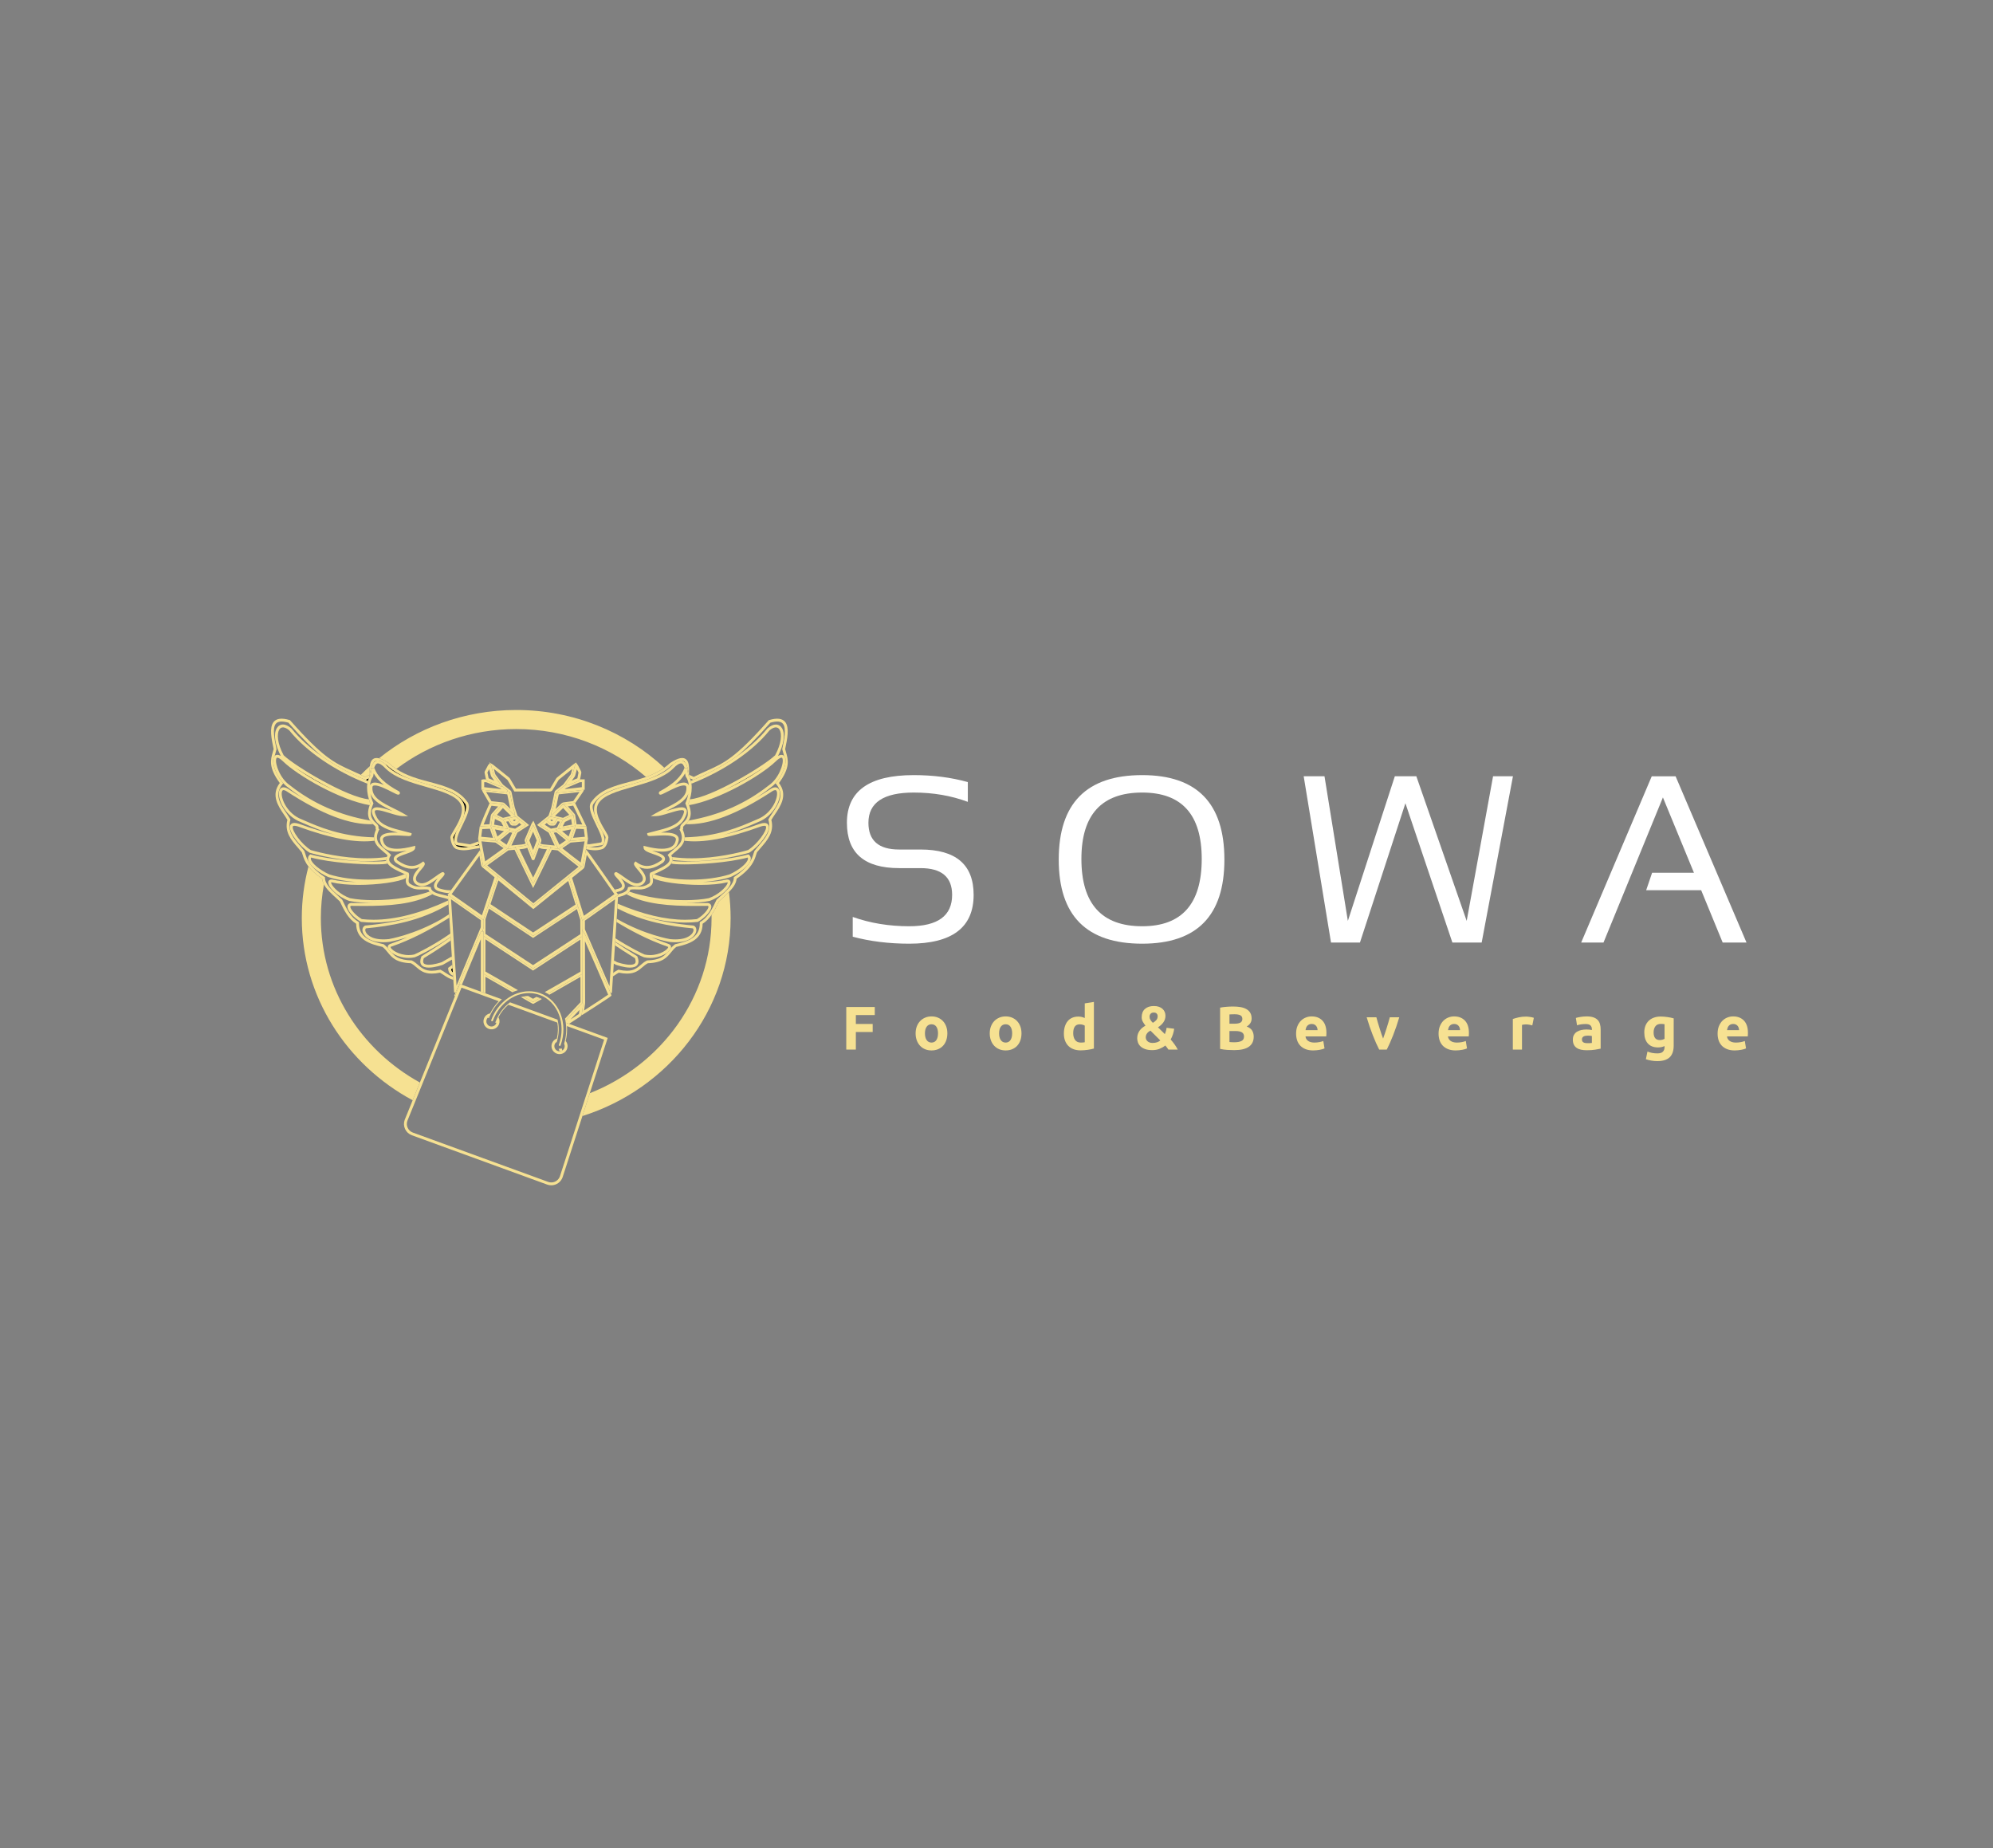 <?xml version="1.0" encoding="utf-8"?>
<svg xmlns="http://www.w3.org/2000/svg" xmlns:xlink="http://www.w3.org/1999/xlink" version="1.1" id="Calque_1" x="0px" y="0px" width="1359.135px" height="1260.442px" viewBox="0 0 1359.135 1260.442" enable-background="new 0 0 1359.135 1260.442">
<rect x="0" y="0" width="1359.135" height="1260.442" fill="#808080" stroke="none"/>
<g>
	<g>
		<path fill="none" d="M310.645,676.891l0.108-0.929l-0.131,0.963c-0.067-0.007-0.138-0.017-0.207-0.03l-0.729-0.149l-0.548-8.591&#xD;&#xA;			c-2.723-0.705-4.551-1.937-6.333-3.145c-0.915-0.62-1.784-1.21-2.771-1.727c-2.072,0.43-3.899,0.639-5.575,0.639&#xD;&#xA;			c-5.444,0-8.035-2.229-10.541-4.384c-1.179-1.014-2.294-1.974-3.702-2.692c-10.103-0.378-13.033-3.988-15.868-7.48&#xD;&#xA;			c-1.077-1.327-2.097-2.583-3.515-3.661c-9.059-2.042-17.833-4.991-17.968-15.788c-5.177-3.257-8.106-8.82-11.093-15.213&#xD;&#xA;			c-0.804-0.757-1.635-1.512-2.467-2.267c-3.283-2.981-6.634-6.035-8.38-9.295c-1.387,7.443-2.113,15.106-2.113,22.931&#xD;&#xA;			c0,47.979,27.23,89.915,67.519,112.11l23.904-58.829l-0.485-0.314L310.645,676.891z"/>
		<path fill="none" d="M335.578,698.378C335.578,698.378,335.578,698.378,335.578,698.378c-0.299,0-0.594-0.053-0.876-0.155&#xD;&#xA;			c-1.277-0.464-1.965-1.851-1.566-3.155l0.054-0.173c0.063-0.17,0.139-0.33,0.204-0.498c-0.229-0.148-0.459-0.298-0.688-0.446&#xD;&#xA;			c-0.366,0.359-0.657,0.799-0.839,1.298c-0.492,1.352-0.121,2.854,0.946,3.824c0.344,0.313,0.735,0.55,1.161,0.703&#xD;&#xA;			c0.532,0.193,1.101,0.255,1.648,0.187c1.311-0.166,2.407-1.032,2.869-2.261c-0.255-0.166-0.511-0.331-0.766-0.497&#xD;&#xA;			C337.254,697.928,336.455,698.378,335.578,698.378z"/>
		<path fill="none" d="M384.07,713.619c-0.229,0.534-0.621,0.954-1.096,1.227l0.501,1.489c0.638-0.408,1.147-1.014,1.419-1.761&#xD;&#xA;			c0.343-0.938,0.254-1.965-0.198-2.83c-0.172,0.571-0.355,1.143-0.56,1.712L384.07,713.619z"/>
		<path fill="none" d="M376.332,555.605c-0.027,0.078-0.054,0.156-0.08,0.233l0.158-0.152L376.332,555.605z"/>
		<path fill="none" d="M325.991,572.372l0.051-0.399l-0.038-0.208l0.065-0.001l1.067-8.262l0.285-0.013l0.038-0.337&#xD;&#xA;			c0.11-0.979,5.869-14.427,6.292-15.2l0.092-0.168c-0.138-0.131-0.265-0.276-0.37-0.458c-1.003-1.747-2.015-3.487-3.025-5.227&#xD;&#xA;			l-1.282-2.208c-0.075-0.131-0.131-0.264-0.198-0.432l-0.379-0.894l-0.328-0.037v-0.735l-0.028-0.066l0.028,0.003v-5.962&#xD;&#xA;			l0.694-0.207c0.383-0.114,0.738-0.129,1.004-0.129l0.594,0.011c0.065,0,0.13-0.001,0.196-0.006&#xD;&#xA;			c0.229-0.019,0.461-0.009,0.697,0.014c-0.056-0.137-0.105-0.283-0.138-0.452c-0.137-0.732-0.3-1.46-0.462-2.188&#xD;&#xA;			c-0.115-0.516-0.23-1.031-0.337-1.548c-0.069-0.349-0.103-0.852,0.126-1.301c0.627-1.223,1.272-2.433,1.918-3.643l0.44-0.825&#xD;&#xA;			l0.889-0.735l-0.227-0.912l2.199,1.34c0.175,0.102,0.308,0.184,0.429,0.281l0.189,0.151c3.535,2.835,7.071,5.669,10.597,8.517&#xD;&#xA;			c0.308,0.25,0.589,0.589,0.837,1.008c1.023,1.713,2.042,3.435,3.06,5.157l0.88,1.481l13.809-0.007c3.09,0,6.18,0.003,9.271,0.01&#xD;&#xA;			c0.228,0,0.228,0,0.353-0.217c1.268-2.193,2.572-4.354,3.833-6.443c0.249-0.411,0.557-0.771,0.892-1.041&#xD;&#xA;			c2.986-2.412,5.981-4.815,8.977-7.219l1.646-1.321c0.111-0.087,0.219-0.165,0.356-0.264l1.626-1.182l0.064-0.236l0.093,0.122&#xD;&#xA;			l0.132-0.097l-0.019,0.247l1.081,1.43c0.094,0.115,0.2,0.246,0.289,0.424l0.811,1.604c0.378,0.751,0.757,1.501,1.141,2.249&#xD;&#xA;			c0.237,0.462,0.303,0.932,0.201,1.437c-0.23,1.105-0.441,2.207-0.653,3.309l-0.113,0.586c-0.021,0.105-0.057,0.198-0.089,0.293&#xD;&#xA;			c0.056-0.005,0.105-0.018,0.162-0.021c0.27-0.014,0.54-0.018,0.813-0.018l2.217,0.009v7.094l-0.5,0.057l-0.325,0.81&#xD;&#xA;			c-0.047,0.135-0.106,0.303-0.231,0.479l-1.8,2.606c-1.119,1.618-2.237,3.235-3.346,4.858c-0.096,0.141-0.201,0.251-0.308,0.349&#xD;&#xA;			l8.046,16.613l-0.303-0.013l0.963,7.463l0.088,0.001l-0.052,0.277l0.044,0.342l-0.11,0.01l-0.561,2.99l1.153,0.407l8.476-1.327&#xD;&#xA;			c1.45-1.941-1.122-7.206-3.401-11.87c-2.827-5.787-5.75-11.77-3.594-15.278c5.887-8.707,15.646-11.3,25.979-14.045&#xD;&#xA;			c3.854-1.024,7.76-2.067,11.594-3.435c-23.552-20.305-54.57-32.663-88.52-32.663c-30.795,0-59.181,10.168-81.768,27.211&#xD;&#xA;			c7.141,4.714,15.085,6.832,22.82,8.887c10.333,2.745,20.092,5.338,25.956,14.01c2.179,3.544-0.745,9.527-3.572,15.313&#xD;&#xA;			c-2.279,4.665-4.851,9.929-3.401,11.87l8.477,1.327l5.827-2.026l-0.252-1.37L325.991,572.372z"/>
		<path fill="none" d="M345.911,539.738c-0.014-0.011-0.028-0.021-0.042-0.032l-0.013,0.026L345.911,539.738z"/>
		<path fill="none" d="M417.342,676.308l-0.051,0.745l-0.919,0.179c0.274,0.646,0.432,1.019,0.444,1.052l0.199,0.535l-0.372,0.435&#xD;&#xA;			c-0.696,0.814-19.067,12.576-19.202,12.636l-0.962,0.422c-0.192,0.358-0.468,0.664-0.86,0.919&#xD;&#xA;			c-2.524,1.639-5.039,3.289-7.554,4.94l26.362,9.609l-12.201,37.696c48.649-19.22,83.025-65.496,83.025-119.403&#xD;&#xA;			c0-0.718-0.017-1.432-0.028-2.147c-1.682,2.401-3.609,4.459-6.046,5.992c-0.136,10.798-8.909,13.746-17.969,15.787&#xD;&#xA;			c-1.418,1.078-2.437,2.334-3.515,3.66c-2.834,3.493-5.766,7.104-15.868,7.481c-1.408,0.719-2.523,1.679-3.702,2.692&#xD;&#xA;			c-2.505,2.155-5.096,4.384-10.541,4.384c-1.676,0-3.503-0.21-5.575-0.639c-0.987,0.517-1.856,1.106-2.771,1.727&#xD;&#xA;			c-0.4,0.271-0.804,0.544-1.218,0.812l-0.527,8.254C417.444,674.817,417.393,675.564,417.342,676.308z"/>
		<path fill="#F6E192" d="M492.737,612.438c-0.832,0.755-1.662,1.51-2.467,2.267c-1.581,3.384-3.156,6.521-5.047,9.221&#xD;&#xA;			c0.012,0.716,0.028,1.43,0.028,2.147c0,53.907-34.376,100.184-83.025,119.403l-5.041,15.575&#xD;&#xA;			c58.595-18.509,101.066-72.016,101.066-134.979c0-6.016-0.392-11.945-1.144-17.767&#xD;&#xA;			C495.741,609.706,494.232,611.079,492.737,612.438z"/>
		<path fill="#F6E192" d="M252.078,528.329c0.03-0.15,0.06-0.301,0.089-0.45c0.003-0.017,0.007-0.034,0.01-0.051&#xD;&#xA;			c-0.087-2.002-0.108-3.814,0.056-5.369c-2.114,1.919-4.174,3.893-6.168,5.929c0.92,0.443,1.863,0.906,2.859,1.415L252.078,528.329&#xD;&#xA;			z"/>
		<path fill="#F6E192" d="M265.128,520.365c1.652,1.522,3.37,2.841,5.136,4.007c22.587-17.043,50.972-27.211,81.768-27.211&#xD;&#xA;			c33.95,0,64.968,12.358,88.52,32.663c4.303-1.534,8.512-3.49,12.452-6.3c-26.267-24.373-61.849-39.363-100.972-39.363&#xD;&#xA;			c-35.558,0-68.188,12.388-93.561,32.943c1.769,0.417,3.925,1.455,6.532,3.163L265.128,520.365z"/>
		<path fill="#F6E192" d="M218.813,626.072c0-7.824,0.726-15.487,2.113-22.931c-0.678-1.266-1.121-2.562-1.213-3.898&#xD;&#xA;			c-4.535-3.094-7.427-5.89-9.346-8.366c-2.971,11.259-4.554,23.051-4.554,35.195c0,53.407,30.561,100.011,75.596,124.225&#xD;&#xA;			l4.923-12.114C246.043,715.987,218.813,674.052,218.813,626.072z"/>
		<path d="M521.094,523.207c-7.671,5.201-18.417,11.509-28.552,16.332C503.223,534.729,513.749,528.569,521.094,523.207z"/>
		<path d="M467.229,520.08c-0.126-0.245-0.269-0.463-0.436-0.638c-0.292-0.308-0.678-0.484-1.133-0.565&#xD;&#xA;			C466.275,519.121,466.789,519.539,467.229,520.08z"/>
		<path d="M478.348,529.411c0.611-0.277,1.219-0.559,1.823-0.842C479.573,528.843,478.97,529.12,478.348,529.411z"/>
		<path d="M469.772,547.041c-0.012,0.03-0.023,0.059-0.035,0.089c0.228-0.04,0.448-0.071,0.678-0.114&#xD;&#xA;			C470.193,547.031,469.985,547.034,469.772,547.041z"/>
		<path fill="#F6E192" d="M428.958,533.259c-10.333,2.745-20.092,5.338-25.979,14.045c-2.155,3.509,0.768,9.491,3.594,15.278&#xD;&#xA;			c2.279,4.664,4.851,9.929,3.401,11.87l-8.476,1.327l-1.153-0.407l-0.337,1.8c0.84,0.154,1.66,0.301,2.474,0.422l8.435-1.322&#xD;&#xA;			l0.22-0.211c2.013-1.929,1.227-5.308-0.432-9.227c-1.792-2.979-4.105-6.964-5.107-11.005c-1.257-3.098-1.956-5.891-0.986-7.472&#xD;&#xA;			c5.442-8.048,14.826-10.558,24.768-13.199c0.463-0.133,0.926-0.266,1.393-0.398c4.136-1.183,8.325-2.385,12.264-3.805&#xD;&#xA;			c5.28-2.057,10.49-4.841,15.136-9.104c0.388-0.254,0.749-0.472,1.114-0.694c1.928-1.689,3.594-2.531,5.037-2.531&#xD;&#xA;			c0.493,0,0.935,0.092,1.337,0.252c0.455,0.081,0.841,0.258,1.133,0.565c0.167,0.175,0.31,0.393,0.436,0.638&#xD;&#xA;			c1.438,1.771,2.066,4.879,2.636,7.751c0.189-4.394,0.092-7.885-1.661-9.729c-2.02-2.121-5.562-1.506-11.164,2.165l-0.125,0.098&#xD;&#xA;			c-1.268,1.168-2.576,2.206-3.911,3.159c-3.94,2.81-8.149,4.766-12.452,6.3C436.717,531.191,432.812,532.234,428.958,533.259z"/>
		<path fill="#F6E192" d="M536.021,512.921c-0.201-0.693-0.402-1.386-0.579-2.094c1.451-6.95,3.043-14.766,0.004-18.503&#xD;&#xA;			c-1.977-2.433-5.564-2.884-10.884-1.313l-0.268,0.079l-0.185,0.209c-22.61,25.563-30.262,28.994-41.842,34.188&#xD;&#xA;			c-2.816,1.263-5.727,2.567-9.15,4.315l-3.154-1.475c0.154,0.769,0.311,1.53,0.48,2.222c0.029,0.065,0.064,0.127,0.092,0.192&#xD;&#xA;			l2.262,1.057c1.873-0.767,3.727-1.561,5.551-2.388c0.622-0.291,1.225-0.568,1.823-0.842c8.156-3.82,15.763-8.221,22.556-13.012&#xD;&#xA;			c5.807-4.77,12.889-11.734,22.652-22.76c4.299-1.226,7.139-0.994,8.559,0.753c2.485,3.058,0.861,10.841-0.443,17.096l-0.045,0.213&#xD;&#xA;			l0.051,0.213c0.195,0.81,0.424,1.601,0.653,2.391c0.191,0.66,0.38,1.315,0.548,1.979c0.354,0.346,0.637,0.803,0.814,1.385&#xD;&#xA;			c1.091,3.582-1.549,11.767-6.664,17.301l0.406,0.485c6.064,7.241,1.529,13.9-2.472,19.775c-0.997,1.464-1.938,2.847-2.636,4.145&#xD;&#xA;			l-0.184,0.342l0.103,0.375c2.058,7.498-2.167,12.365-6.64,17.519c-0.939,1.083-1.912,2.203-2.813,3.34l-0.136,0.231&#xD;&#xA;			c-0.242,0.586-0.443,1.234-0.656,1.92c-0.506,1.631-1.146,3.657-2.724,6.053c-0.26,0.432-0.574,0.867-0.927,1.305&#xD;&#xA;			c-1.862,2.426-4.726,5.191-9.341,8.291l-0.43,0.288v0.519c-0.004,4.134-4.564,8.277-8.976,12.284&#xD;&#xA;			c-0.888,0.806-1.774,1.611-2.629,2.419l-0.135,0.127l-0.078,0.169c-2.966,6.358-5.833,11.863-10.874,14.818l-0.489,0.286&#xD;&#xA;			l0.009,0.566c0.145,9.889-7.795,12.486-16.652,14.467l-0.199,0.045l-0.165,0.121c-1.069,0.787-1.925,1.657-2.703,2.544&#xD;&#xA;			c-0.307,0.981-1.224,2.09-2.62,3.12c-2.38,2.697-5.432,4.971-13.344,5.228l-0.208,0.007l-0.187,0.091&#xD;&#xA;			c-1.72,0.838-3.031,1.966-4.299,3.057c-2.339,2.013-4.549,3.914-9.273,3.914c-1.604,0-3.457-0.225-5.505-0.667l-0.333-0.072&#xD;&#xA;			l-0.305,0.151c-1.219,0.605-2.26,1.31-3.266,1.991l-0.156,2.44c0.414-0.268,0.818-0.54,1.218-0.812&#xD;&#xA;			c0.916-0.62,1.784-1.21,2.771-1.727c2.072,0.429,3.899,0.639,5.575,0.639c5.445,0,8.036-2.229,10.541-4.384&#xD;&#xA;			c1.179-1.014,2.294-1.974,3.702-2.692c10.102-0.378,13.034-3.988,15.868-7.481c1.078-1.326,2.097-2.582,3.515-3.66&#xD;&#xA;			c9.06-2.041,17.833-4.989,17.969-15.787c2.437-1.533,4.364-3.591,6.046-5.992c1.891-2.699,3.466-5.837,5.047-9.221&#xD;&#xA;			c0.805-0.757,1.635-1.512,2.467-2.267c1.495-1.358,3.004-2.731,4.371-4.132c2.801-2.867,5-5.851,5.223-9.063&#xD;&#xA;			c10.479-7.148,12.205-12.711,13.352-16.407c0.191-0.616,0.359-1.155,0.547-1.629c0.85-1.066,1.774-2.132,2.67-3.164&#xD;&#xA;			c4.541-5.231,9.233-10.639,7.147-18.921c0.632-1.12,1.468-2.347,2.347-3.639c3.857-5.663,9.105-13.369,2.84-21.517&#xD;&#xA;			C539.051,523.361,537.51,518.056,536.021,512.921z"/>
		<path fill="#F6E192" d="M471.54,534.408c22.277-8.784,41.645-21.994,53.205-36.313c2.931-2.521,5.535-2.796,6.875-0.542&#xD;&#xA;			c1.681,2.831,1.389,9.335-3.033,17.508c-8.049,7.637-43.507,28.821-58.132,29.997c-0.21,0.685-0.438,1.347-0.683,1.982&#xD;&#xA;			c0.213-0.007,0.421-0.01,0.643-0.025c-0.229,0.043-0.45,0.074-0.678,0.114c-0.089,0.229-0.176,0.459-0.268,0.68&#xD;&#xA;			c0.174,0.429,0.332,0.848,0.479,1.258c20.144-3.464,49.065-20.086,59.175-29.964c2.276-2.2,3.425-2.438,3.813-2.438&#xD;&#xA;			c0.174,0,0.498,0,0.72,0.729c1.015,3.331-2.622,13.633-9.481,18.24c-15.653,12.373-33.51,20.204-54.486,23.911&#xD;&#xA;			c-0.522,0.858-1.196,1.678-2.027,2.472c15.666,0.641,34.958-6.695,59.041-22.479c0.98-0.607,1.611-0.734,1.967-0.734&#xD;&#xA;			c0.258,0,0.858,0,1.141,1.201c0.9,3.819-2.849,13.529-11.627,17.91c-0.877,0.379-1.776,0.773-2.699,1.178&#xD;&#xA;			c-11.01,4.825-25.98,11.357-48.556,11.922c0.003,0.825-0.113,1.587-0.312,2.304c12.726,1.662,29.617-1.475,52.117-9.688&#xD;&#xA;			c1.014-0.324,1.854-0.488,2.5-0.488c0.996,0,1.1,0.366,1.15,0.542c0.768,2.712-5.961,12.042-12.305,16.012&#xD;&#xA;			c-5.984,1.714-21.429,5.599-38.43,5.599c-4.436,0-8.698-0.269-12.672-0.799l-0.482-0.064l-0.17,0.174&#xD;&#xA;			c0.291,0.961,0.329,1.898,0.07,2.8c-0.146,0.511-0.383,0.994-0.686,1.458c1.212,0.341,3.746,0.587,9.221,0.587&#xD;&#xA;			c9.395,0,28.877-0.987,42.961-4.664c0.176,0.275,0.23,0.591,0.174,0.979c-0.41,2.841-6.175,7.648-12.602,10.515&#xD;&#xA;			c-7.262,2.292-16.693,3.554-26.563,3.554c-10.657,0-20.359-1.502-24.756-3.784l-1.142,0.514c-0.054,0.533,0.037,1.219,0.133,1.936&#xD;&#xA;			c0.01,0.07,0.019,0.143,0.028,0.215c4.509,2.764,19.625,4.723,32.29,4.722c7.24,0,13.613-0.607,18.438-1.758l0.045-0.001&#xD;&#xA;			c0.211,0,0.318,0.035,0.316,0.013c0.008,0.032,0.064,0.312-0.26,1.012c-1.174,2.537-5.985,7.388-12.598,9.778&#xD;&#xA;			c-4.459,0.888-10.104,1.357-16.332,1.357c-13.435,0-27.29-2.152-37.903-5.814c-0.515,0.698-1.205,1.272-2.006,1.751&#xD;&#xA;			c12.949,6.996,29.953,8.009,46.507,8.009c2.909,0,5.844-0.032,8.78-0.072c0.64,0.089,0.687,0.312,0.703,0.397&#xD;&#xA;			c0.294,1.439-3.103,5.851-7.866,8.649c-2.59,0.29-5.28,0.438-8,0.438c-13.612,0-29.09-3.695-46.1-10.99&#xD;&#xA;			c-0.066,1.066-0.133,2.132-0.199,3.198c17.794,9.387,36.518,12.26,51.444,13.655c0.424,0.218,0.61,0.834,0.476,1.608&#xD;&#xA;			c-0.354,2.049-3.388,5.925-12.326,5.925c-1.187,0-2.449-0.069-3.702-0.2c-0.169-0.027-17.042-2.843-35.69-13.505&#xD;&#xA;			c-0.221-0.136-0.433-0.269-0.649-0.402l-0.141,2.198c8.398,5.153,21.198,12.209,34.92,16.864c0.417,0.142,0.398,0.256,0.382,0.356&#xD;&#xA;			c-0.256,1.555-5.453,5.39-12.346,5.39c-1.268,0-2.528-0.132-3.721-0.387c-0.875-0.254-10.26-4.817-19.947-11.08l-0.146,2.284&#xD;&#xA;			c9.725,6.185,18.887,10.524,19.659,10.691c1.353,0.289,2.75,0.436,4.154,0.436c4.75,0,8.95-1.636,11.547-3.553&#xD;&#xA;			c1.396-1.03,2.313-2.139,2.62-3.12c0.036-0.116,0.079-0.233,0.097-0.346c0.19-1.154-0.437-2.094-1.676-2.513&#xD;&#xA;			c-3.994-1.355-7.91-2.917-11.662-4.578c7.359,2.36,12.223,3.171,12.342,3.189c1.373,0.146,2.705,0.219,3.959,0.219&#xD;&#xA;			c10.213,0,13.758-4.738,14.242-7.538c0.308-1.778-0.427-3.31-1.828-3.81l-0.236-0.052c-10.69-0.995-23.365-2.744-36.214-7.152&#xD;&#xA;			c14.388,4.47,27.474,6.029,39.166,4.682l0.199-0.022l0.174-0.101c4.734-2.724,9.584-7.839,8.975-10.824&#xD;&#xA;			c-0.129-0.634-0.618-1.729-2.438-1.946l-0.064-0.008l-0.064,0.001c-5.041,0.07-10.04,0.116-15.045,0.016&#xD;&#xA;			c6.238-0.019,11.906-0.505,16.409-1.409l0.136-0.037c7.973-2.856,14.752-9.723,14.189-12.961&#xD;&#xA;			c-0.189-1.089-1.074-1.709-2.465-1.635l-0.175,0.026c-4.3,1.036-9.913,1.624-16.321,1.715c7-0.51,13.519-1.66,18.891-3.362&#xD;&#xA;			l0.102-0.038c4.515-2.006,9.389-5.26,11.972-8.46c0.353-0.438,0.667-0.873,0.927-1.305c0.468-0.777,0.782-1.541,0.888-2.271&#xD;&#xA;			c0.177-1.229-0.221-2.295-1.151-3.087l-0.389-0.331l-0.494,0.133c-13.928,3.748-33.599,4.748-43.025,4.748&#xD;&#xA;			c-4.738,0-7.218-0.223-8.277-0.415c0.157-0.189,0.361-0.406,0.553-0.604c3.919,0.5,8.102,0.753,12.443,0.753&#xD;&#xA;			c17.372,0,33.128-3.994,39.096-5.711l0.241-0.107c6.486-3.996,14.442-14.117,13.268-18.266c-0.207-0.731-0.875-1.957-3.021-1.957&#xD;&#xA;			c-0.858,0-1.869,0.189-3.129,0.593c-9.217,3.364-17.463,5.865-24.842,7.527c9.342-2.458,16.79-5.723,23.002-8.445&#xD;&#xA;			c0.92-0.403,1.814-0.796,2.738-1.196c9.381-4.68,13.856-15.208,12.699-20.118c-0.639-2.713-2.999-3.548-6.045-1.66&#xD;&#xA;			c-3.905,2.56-7.682,4.895-11.33,7.007c3.812-2.354,7.477-4.921,10.993-7.7c1.282-0.86,2.458-1.914,3.532-3.076&#xD;&#xA;			c5.115-5.534,7.755-13.719,6.664-17.301c-0.178-0.582-0.46-1.039-0.814-1.385c-0.932-0.907-2.408-0.971-4.14,0.045&#xD;&#xA;			c3.993-7.608,5.069-14.983,2.729-18.927c-0.959-1.613-2.446-2.503-4.189-2.503c-1.777,0-3.695,0.884-5.697,2.627l-0.119,0.123&#xD;&#xA;			c-5.314,6.598-12.344,12.956-20.559,18.75c-6.793,4.791-14.399,9.191-22.556,13.012c-0.604,0.283-1.212,0.564-1.823,0.842&#xD;&#xA;			c-1.824,0.827-3.678,1.621-5.551,2.388c-0.556,0.228-1.105,0.464-1.666,0.687C471.304,533.113,471.446,533.753,471.54,534.408z&#xD;&#xA;			 M492.542,539.539c10.135-4.823,20.881-11.131,28.552-16.332C513.749,528.569,503.223,534.729,492.542,539.539z"/>
		<path fill="#F6E192" d="M467.229,520.08c-0.44-0.541-0.954-0.959-1.568-1.203c-0.402-0.16-0.844-0.252-1.337-0.252&#xD;&#xA;			c-1.443,0-3.109,0.842-5.037,2.531c-0.578,0.507-1.177,1.08-1.803,1.741c-3.681,3.541-8.805,6.023-14.447,8.058&#xD;&#xA;			c-3.939,1.42-8.128,2.622-12.264,3.805c-0.466,0.133-0.929,0.266-1.393,0.398c-10.139,2.907-19.506,5.808-23.007,11.895&#xD;&#xA;			c-1.541,2.679-1.526,5.74-0.774,8.776c1.002,4.041,3.316,8.025,5.107,11.005c0.099,0.165,0.202,0.337,0.298,0.496&#xD;&#xA;			c0.906,1.503,1.932,3.206,1.969,3.592c-0.368,3.238-1.266,5.325-2.668,6.204c-1.461,0.501-2.954,0.745-4.558,0.745&#xD;&#xA;			c-1.094,0-2.173-0.115-3.264-0.277c-0.814-0.121-1.634-0.268-2.474-0.422l-0.358,1.911c2.056,0.38,4.007,0.732,6.096,0.732&#xD;&#xA;			c1.861,0,3.593-0.29,5.295-0.888l0.171-0.079c2.03-1.193,3.238-3.715,3.698-7.788c0.027-0.927-0.708-2.19-2.241-4.734&#xD;&#xA;			c-2.897-4.808-7.746-12.854-4.611-18.304c3.268-5.683,12.973-8.457,23.248-11.394c10.289-2.941,20.928-5.982,27.556-12.361&#xD;&#xA;			c2.901-3.057,4.572-3.698,5.462-3.698c1.21,0,2.003,1.39,2.589,3.219l1.627,0.107l0.865,4.782&#xD;&#xA;			c0.409,0.591,0.747,1.221,1.039,1.872c-0.17-0.691-0.326-1.453-0.48-2.222c-0.029-0.149-0.059-0.299-0.089-0.449&#xD;&#xA;			c-0.003-0.016-0.007-0.032-0.01-0.048C469.295,524.959,468.667,521.851,467.229,520.08z"/>
		<path fill="#F6E192" d="M419.371,644.638c3.707,2.518,7.89,5.22,12.625,8.12c0.463,0.283,0.809,0.494,1.019,0.626&#xD;&#xA;			c0.412,1.124,0.723,2.532,0.146,3.381c-0.63,0.927-2.255,1.122-3.507,1.122c-3.575,0-8.161-1.524-8.828-1.753&#xD;&#xA;			c-0.694-0.402-1.408-0.804-2.11-1.205l-0.138,2.16c0.448,0.258,0.909,0.515,1.353,0.773l0.163,0.075&#xD;&#xA;			c0.217,0.078,5.377,1.894,9.561,1.894c2.505,0,4.226-0.664,5.115-1.973c0.886-1.304,0.869-3.143-0.043-5.447&#xD;&#xA;			c-0.127-0.34-0.127-0.34-1.713-1.312c-5.125-3.139-9.589-6.037-13.496-8.715L419.371,644.638z"/>
		<path fill="#F6E192" d="M469.405,528.678l-0.865-4.782l-1.627-0.107l-0.254-0.017c-1.796,5.586-7.256,10.771-16.693,15.854&#xD;&#xA;			l-0.214,0.115l-0.134,0.202c-0.343,0.514-0.405,0.981-0.187,1.391c0.192,0.358,0.565,0.572,1.001,0.572l0,0&#xD;&#xA;			c0.646,0,1.583-0.451,4.308-1.846c3.466-1.774,8.704-4.455,11.632-4.455c0.654,0,1.116,0.138,1.372,0.407&#xD;&#xA;			c0.269,0.283,0.387,0.786,0.349,1.555c0.066,6.483-7.031,9.986-14.545,13.694c-2.225,1.098-4.525,2.233-6.602,3.446l-3.202,1.872&#xD;&#xA;			l3.708-0.061c2.322-0.037,5.535-1.028,8.936-2.078c3.174-0.979,6.456-1.992,8.492-1.992c0.559,0,1.269,0.077,1.481,0.445&#xD;&#xA;			c0.146,0.252,0.464,1.357-1.592,4.947c-3.206,5.219-10.302,6.995-17.813,8.876c-1.6,0.4-3.253,0.815-4.846,1.262l-0.783,0.22&#xD;&#xA;			l0.078,0.809c0.105,1.096,1.413,1.096,2.042,1.096c0.782,0,1.902-0.075,3.199-0.162c1.805-0.121,4.05-0.272,6.209-0.272&#xD;&#xA;			c5.432,0,7.252,0.985,7.822,1.811c0.131,0.19,0.529,0.769,0.016,2.121l-0.033,0.108c-0.846,3.37-3.977,5.08-9.309,5.08&#xD;&#xA;			c-3.095,0-6.879-0.58-11.247-1.725l-1.226-0.321l0.007,1.268c0.013,2.112,3.07,3.177,6.609,4.409&#xD;&#xA;			c2.325,0.81,5.839,2.032,6.083,3.161c0.082,0.379-0.352,0.881-0.652,1.176c-6.508,4.57-11.69,4.99-16.84,1.148l-0.667-0.498&#xD;&#xA;			l-0.595,0.582c-1.255,1.228,0.138,2.86,1.902,4.928c1.631,1.911,3.866,4.529,3.687,6.572c-0.064,0.729-0.437,1.371-1.14,1.962&#xD;&#xA;			c-0.945,0.616-1.911,0.915-2.951,0.915c-2.765,0-5.775-2.173-8.686-4.273c-1.628-1.176-3.311-2.391-4.999-3.271l-0.238-0.124&#xD;&#xA;			l-0.268,0.016c-0.8,0.046-1.09,0.548-1.177,0.761c-0.369,0.904,0.352,1.699,1.789,3.284c1.427,1.573,3.816,4.206,3.36,5.714&#xD;&#xA;			c-0.262,0.868-1.571,1.366-2.649,1.639c-0.797,0.226-1.538,0.396-2.254,0.542c0.48,0.692,0.883,1.272,1.202,1.733&#xD;&#xA;			c0.505-0.118,1.02-0.246,1.555-0.397c2.237-0.563,3.586-1.558,4.008-2.954c0.602-1.992-0.856-4.189-2.438-6.065&#xD;&#xA;			c0.326,0.232,0.65,0.467,0.972,0.699c3.162,2.282,6.43,4.642,9.824,4.642c1.43,0,2.799-0.426,4.067-1.267l0.082-0.06&#xD;&#xA;			c1.136-0.937,1.768-2.055,1.879-3.325c0.25-2.854-2.187-5.71-4.145-8.005c-0.116-0.136-0.239-0.279-0.363-0.427&#xD;&#xA;			c4.942,2.293,10.206,1.35,16.267-2.925l0.11-0.091c1.055-1.007,1.479-2.03,1.26-3.042c-0.476-2.195-3.813-3.356-7.344-4.586&#xD;&#xA;			c-0.398-0.139-0.896-0.313-1.428-0.507c2.451,0.437,4.674,0.656,6.645,0.656c7.847-0.001,10.414-3.52,11.18-6.497&#xD;&#xA;			c0.559-1.507,0.475-2.806-0.254-3.86c-1.248-1.809-4.242-2.651-9.422-2.651c-0.713,0-1.432,0.017-2.14,0.042&#xD;&#xA;			c6.449-1.705,12.616-3.869,15.727-8.933c1.902-3.321,2.411-5.519,1.603-6.915c-0.545-0.938-1.609-1.414-3.164-1.414&#xD;&#xA;			c-2.33,0-5.602,1.01-9.065,2.079c-0.485,0.149-0.975,0.301-1.461,0.448c0.019-0.009,0.036-0.018,0.055-0.027&#xD;&#xA;			c6.405-3.16,12.99-6.41,15.005-11.788c-0.406,2.226-1.095,4.373-1.89,6.199l-0.165,0.381l0.16,0.383&#xD;&#xA;			c2.576,6.143,2.079,9.668-1.832,13.007c-1.857,1.585-1.887,2.574-1.758,3.453c0.012,0.077,0.027,0.185,0.025,0.209&#xD;&#xA;			c0,0-0.021,0.056-0.137,0.172l-0.487,0.493l0.308,0.621c3.374,6.832-0.2,9.79-4.34,13.215c-1.187,0.982-2.414,1.999-3.459,3.118&#xD;&#xA;			l-0.527,0.564l0.432,0.642c0.801,1.192,1.058,2.238,0.783,3.196c-0.785,2.745-5.813,4.999-11.136,7.386l-2.036,0.917l-0.131,0.414&#xD;&#xA;			c-0.307,0.975-0.159,2.09-0.015,3.168c0.255,1.915,0.328,3.134-0.812,3.893c-2.467,1.644-4.369,1.979-6.466,1.979&#xD;&#xA;			c-0.561,0-1.121-0.023-1.688-0.047c-0.613-0.025-1.236-0.051-1.881-0.051c-1.269,0-2.368,0.103-3.458,0.321l-0.646,0.131&#xD;&#xA;			l-0.118,0.648c-0.432,2.372-3.581,3.418-6.781,4.212l0.249,0.446l-0.385,0.272l0.134,0.66c0.052,0.2,0.096,0.386,0.091,0.601&#xD;&#xA;			c1.981-0.481,4.07-1.072,5.707-2.049c0.802-0.479,1.491-1.053,2.006-1.751c0.304-0.412,0.554-0.863,0.721-1.37&#xD;&#xA;			c0.773-0.12,1.576-0.178,2.48-0.178c0.618,0,1.214,0.025,1.801,0.05c0.595,0.024,1.181,0.048,1.769,0.048&#xD;&#xA;			c2.12,0,4.5-0.279,7.544-2.306c2.144-1.429,1.923-3.769,1.689-5.553c-0.01-0.072-0.019-0.145-0.028-0.215&#xD;&#xA;			c-0.096-0.717-0.187-1.402-0.133-1.936l1.142-0.514l0.042-0.019c5.148-2.309,9.686-4.35,11.523-7.167&#xD;&#xA;			c0.303-0.464,0.539-0.947,0.686-1.458c0.259-0.901,0.221-1.839-0.07-2.8c-0.134-0.441-0.304-0.886-0.553-1.336&#xD;&#xA;			c0.852-0.837,1.822-1.641,2.766-2.422c2.499-2.067,5.188-4.306,6.078-7.529c0.198-0.717,0.314-1.479,0.312-2.304&#xD;&#xA;			c-0.006-1.517-0.389-3.229-1.288-5.196c0.34-0.601,0.264-1.12,0.213-1.463c-0.049-0.329-0.1-0.671,1.096-1.69&#xD;&#xA;			c0.251-0.214,0.486-0.43,0.713-0.647c0.831-0.794,1.505-1.613,2.027-2.472c1.736-2.852,1.795-6.149,0.26-10.478&#xD;&#xA;			c-0.146-0.41-0.305-0.829-0.479-1.258c0.092-0.221,0.179-0.451,0.268-0.68c0.012-0.03,0.023-0.059,0.035-0.089&#xD;&#xA;			c0.244-0.636,0.473-1.298,0.683-1.982c1.023-3.326,1.588-7.143,1.085-10.65c-0.094-0.655-0.235-1.295-0.408-1.923&#xD;&#xA;			c-0.163-0.597-0.354-1.181-0.596-1.743c-0.027-0.065-0.063-0.127-0.092-0.192C470.152,529.898,469.814,529.269,469.405,528.678z&#xD;&#xA;			 M469.154,534.673c-0.638-0.672-1.573-1.012-2.782-1.012c-1.707,0-3.889,0.682-6.125,1.609c3.153-2.544,5.459-5.159,6.951-7.877&#xD;&#xA;			l0.371,2.06l0.13,0.179c1.224,1.695,1.845,3.754,2.036,5.938C469.592,535.229,469.397,534.93,469.154,534.673z"/>
		<path d="M326.722,575.656l-3.863,1.367c1.291-0.236,2.616-0.453,4.008-0.583L326.722,575.656z"/>
		<path d="M229.48,539.53c-10.134-4.825-20.878-11.134-28.544-16.334C208.277,528.559,218.803,534.72,229.48,539.53z"/>
		<path d="M251.63,547.016c0.229,0.043,0.449,0.074,0.675,0.113c-0.01-0.026-0.021-0.053-0.031-0.079&#xD;&#xA;			C252.065,547.042,251.854,547.031,251.63,547.016z"/>
		<path d="M241.931,528.598c0.576,0.27,1.154,0.537,1.736,0.802C243.076,529.122,242.501,528.858,241.931,528.598z"/>
		<path d="M309.076,571.016c0.363,3.146,1.26,5.231,2.663,6.11c1.462,0.501,2.954,0.745,4.558,0.745&#xD;&#xA;			c1.094,0,2.174-0.115,3.264-0.277l-8.436-1.322l-0.22-0.211c-2.014-1.929-1.227-5.309,0.434-9.229&#xD;&#xA;			c-0.1,0.166-0.203,0.338-0.299,0.498C310.133,568.833,309.106,570.536,309.076,571.016z"/>
		<path d="M315.669,547.053c1.539,2.676,1.527,5.734,0.777,8.767c1.253-3.098,1.945-5.896,0.961-7.497&#xD;&#xA;			c-5.41-7.998-14.769-10.513-24.689-13.149C302.835,538.075,312.175,540.976,315.669,547.053z"/>
		<path d="M256.379,518.877c-0.454,0.082-0.84,0.259-1.132,0.565c-0.166,0.175-0.308,0.392-0.434,0.637&#xD;&#xA;			C255.253,519.538,255.767,519.121,256.379,518.877z"/>
		<path d="M264.59,522.929c3.668,3.528,8.797,6.007,14.448,8.039c-5.291-2.058-10.513-4.845-15.167-9.117&#xD;&#xA;			c-0.391-0.255-0.754-0.475-1.121-0.698C263.338,521.667,263.949,522.253,264.59,522.929z"/>
		<path d="M251.506,530.741l-2.261,1.057c0.556,0.228,1.105,0.464,1.666,0.687C251.075,531.889,251.266,531.304,251.506,530.741z"/>
		<path fill="#F6E192" d="M219.712,599.243c0.092,1.337,0.536,2.633,1.213,3.898c1.746,3.26,5.097,6.313,8.38,9.295&#xD;&#xA;			c0.832,0.755,1.663,1.51,2.467,2.267c2.987,6.393,5.916,11.956,11.093,15.213c0.136,10.797,8.91,13.746,17.968,15.788&#xD;&#xA;			c1.418,1.078,2.438,2.334,3.515,3.661c2.835,3.492,5.766,7.103,15.868,7.48c1.408,0.719,2.523,1.679,3.702,2.692&#xD;&#xA;			c2.506,2.155,5.097,4.384,10.541,4.384c1.676,0,3.503-0.209,5.575-0.639c0.987,0.517,1.856,1.106,2.771,1.727&#xD;&#xA;			c1.782,1.208,3.611,2.439,6.333,3.145l-0.131-2.061c-2.079-0.645-3.572-1.65-5.111-2.693c-1.015-0.688-2.065-1.399-3.294-2.011&#xD;&#xA;			l-0.305-0.151l-0.333,0.072c-2.077,0.448-3.878,0.667-5.505,0.667c-4.723,0-6.933-1.901-9.273-3.914&#xD;&#xA;			c-1.268-1.091-2.58-2.219-4.299-3.057l-0.187-0.091l-0.208-0.007c-7.913-0.257-10.964-2.53-13.345-5.229&#xD;&#xA;			c-1.395-1.029-2.313-2.137-2.619-3.119c-0.779-0.887-1.634-1.757-2.704-2.544l-0.165-0.121l-0.199-0.045&#xD;&#xA;			c-8.858-1.981-16.796-4.579-16.652-14.468l0.008-0.566l-0.489-0.287c-5.042-2.954-7.908-8.458-10.874-14.817l-0.078-0.169&#xD;&#xA;			l-0.135-0.127c-0.855-0.808-1.742-1.614-2.63-2.42c-4.411-4.006-8.972-8.148-8.975-12.282l0-0.518l-0.43-0.289&#xD;&#xA;			c-10.277-6.902-11.911-12.166-12.992-15.648c-0.213-0.687-0.414-1.334-0.656-1.92l-0.136-0.231&#xD;&#xA;			c-0.901-1.137-1.873-2.258-2.813-3.341c-4.471-5.153-8.694-10.021-6.639-17.518l0.103-0.375l-0.184-0.342&#xD;&#xA;			c-0.698-1.299-1.64-2.682-2.637-4.146c-4-5.875-8.535-12.533-2.471-19.774l0.401-0.479c-5.1-5.509-7.752-13.717-6.66-17.306&#xD;&#xA;			c0.178-0.583,0.46-1.041,0.815-1.387c0.168-0.664,0.356-1.319,0.548-1.979c0.229-0.79,0.458-1.581,0.653-2.392l0.051-0.212&#xD;&#xA;			l-0.044-0.214c-1.305-6.254-2.93-14.036-0.444-17.094c1.421-1.747,4.26-1.979,8.56-0.753c9.763,11.024,16.844,17.989,22.65,22.759&#xD;&#xA;			c6.81,4.804,14.438,9.214,22.617,13.041c0.57,0.261,1.145,0.524,1.736,0.802c1.834,0.831,3.696,1.629,5.579,2.398l2.261-1.057&#xD;&#xA;			c0.027-0.063,0.062-0.124,0.09-0.188c0.17-0.692,0.328-1.455,0.481-2.225l-3.154,1.474c-0.996-0.509-1.939-0.972-2.859-1.415&#xD;&#xA;			c-2.24-1.081-4.293-2.005-6.29-2.9c-11.581-5.193-19.232-8.625-41.842-34.188l-0.185-0.209l-0.268-0.079&#xD;&#xA;			c-5.318-1.57-8.908-1.12-10.885,1.313c-3.038,3.737-1.446,11.552,0.004,18.502c-0.176,0.708-0.377,1.401-0.579,2.095&#xD;&#xA;			c-1.49,5.135-3.03,10.441,4.788,21.046c-6.264,8.147-1.018,15.853,2.838,21.515c0.88,1.293,1.716,2.52,2.348,3.641&#xD;&#xA;			c-2.084,8.281,2.607,13.688,7.146,18.919c0.896,1.032,1.821,2.099,2.671,3.166c0.188,0.474,0.355,1.013,0.546,1.629&#xD;&#xA;			c0.65,2.097,1.492,4.795,4.007,8.041C212.285,593.354,215.177,596.149,219.712,599.243z"/>
		<path fill="#F6E192" d="M252.177,527.828c0.569-2.872,1.198-5.979,2.637-7.749c0.126-0.245,0.268-0.462,0.434-0.637&#xD;&#xA;			c0.292-0.307,0.678-0.483,1.132-0.565c0.403-0.16,0.845-0.252,1.338-0.252c1.438,0,3.098,0.836,5.032,2.527&#xD;&#xA;			c0.367,0.224,0.73,0.443,1.121,0.698c4.654,4.272,9.876,7.06,15.167,9.117c3.928,1.412,8.106,2.611,12.231,3.79&#xD;&#xA;			c0.485,0.139,0.967,0.277,1.449,0.415c9.921,2.637,19.28,5.151,24.689,13.149c0.984,1.602,0.292,4.399-0.961,7.497&#xD;&#xA;			c-1,4.043-3.316,8.03-5.108,11.013c-1.66,3.92-2.447,7.3-0.434,9.229l0.22,0.211l8.436,1.322c0.861-0.128,1.728-0.283,2.618-0.448&#xD;&#xA;			c0.225-0.041,0.454-0.081,0.681-0.122l3.863-1.367l-0.351-1.903l-5.827,2.026l-8.477-1.327c-1.45-1.941,1.122-7.205,3.401-11.87&#xD;&#xA;			c2.827-5.786,5.75-11.77,3.572-15.313c-5.864-8.672-15.623-11.265-25.956-14.01c-7.735-2.055-15.679-4.173-22.82-8.887&#xD;&#xA;			c-1.766-1.166-3.484-2.484-5.136-4.007l-0.126-0.098c-2.606-1.708-4.763-2.746-6.532-3.163c-2.033-0.479-3.553-0.137-4.632,0.998&#xD;&#xA;			c-0.954,1.002-1.411,2.5-1.606,4.356C252.069,524.014,252.09,525.826,252.177,527.828z"/>
		<path d="M308.821,663.166l-0.19-2.975c-0.336,0.25-0.666,0.498-1.004,0.748C307.738,661.778,308.013,662.596,308.821,663.166z"/>
		<path d="M328.849,635.081c0.036,0.004,0.072,0.006,0.109,0.01l0.135,0.015c0.001-0.205,0.001-0.41,0.002-0.615&#xD;&#xA;			C329.013,634.688,328.931,634.885,328.849,635.081z"/>
		<path fill="#F6E192" d="M287.325,652.393c-0.919,2.322-0.937,4.161-0.05,5.465c0.89,1.31,2.61,1.974,5.115,1.974&#xD;&#xA;			c4.184,0,9.343-1.815,9.561-1.894l0.163-0.075c1.631-0.947,3.289-1.887,4.964-2.836c0.39-0.222,0.788-0.448,1.181-0.672&#xD;&#xA;			l-0.138-2.157c-0.668,0.38-1.336,0.76-2.002,1.137c-1.653,0.938-3.29,1.865-4.9,2.8c-0.666,0.229-5.247,1.753-8.828,1.753&#xD;&#xA;			c-1.252,0-2.877-0.195-3.507-1.122c-0.575-0.846-0.27-2.246,0.146-3.381c0.209-0.132,0.555-0.343,1.017-0.625&#xD;&#xA;			c6.886-4.218,12.61-8.019,17.381-11.438l-0.146-2.282c-4.913,3.562-10.913,7.567-18.251,12.063&#xD;&#xA;			C287.446,652.07,287.446,652.07,287.325,652.393z"/>
		<path fill="#F6E192" d="M282.853,652.798c0.897-0.195,13.139-6.035,24.421-13.858l-0.149-2.337&#xD;&#xA;			c-11.134,7.859-23.68,14.002-24.683,14.295c-1.218,0.261-2.479,0.393-3.747,0.393c-6.894,0-12.091-3.836-12.347-5.391&#xD;&#xA;			c-0.016-0.101-0.035-0.214,0.383-0.355c13.864-4.704,26.791-11.858,35.167-17.016c1.54-0.881,3.046-1.806,4.535-2.75l-0.149-2.343&#xD;&#xA;			c-1.603,1.054-3.392,2.199-5.352,3.405c-18.674,10.688-35.594,13.52-35.709,13.539c-1.306,0.139-2.57,0.209-3.756,0.209&#xD;&#xA;			c-8.937,0-11.97-3.876-12.325-5.926c-0.134-0.774,0.052-1.391,0.476-1.609c16.271-1.521,37.061-4.795,56.235-16.354l-0.169-2.649&#xD;&#xA;			c-18.913,8.716-36.035,13.143-50.921,13.143c-2.72,0-5.41-0.147-8-0.438c-4.764-2.799-8.161-7.21-7.867-8.649&#xD;&#xA;			c0.018-0.086,0.063-0.309,0.704-0.397c2.936,0.04,5.864,0.072,8.772,0.072c16.556,0,33.564-1.014,46.515-8.01&#xD;&#xA;			c-0.802-0.479-1.491-1.052-2.006-1.75c-10.613,3.662-24.468,5.814-37.903,5.814c-6.227,0-11.873-0.47-16.331-1.357&#xD;&#xA;			c-6.616-2.392-11.427-7.242-12.6-9.778c-0.314-0.68-0.27-0.964-0.287-0.975c0.033-0.017,0.141-0.05,0.345-0.05l0.046,0.001&#xD;&#xA;			c4.825,1.15,11.196,1.759,18.436,1.758c12.664,0,27.778-1.959,32.29-4.721c0.009-0.072,0.019-0.146,0.028-0.216&#xD;&#xA;			c0.096-0.718,0.187-1.403,0.134-1.937l-1.14-0.513c-4.397,2.282-14.1,3.784-24.758,3.784c-9.87,0-19.301-1.262-26.563-3.554&#xD;&#xA;			c-6.427-2.865-12.192-7.673-12.603-10.515c-0.056-0.388-0.002-0.703,0.174-0.979c14.084,3.677,33.565,4.663,42.961,4.663&#xD;&#xA;			c5.473,0,8.007-0.246,9.22-0.587c-0.302-0.464-0.54-0.946-0.686-1.457c-0.258-0.901-0.22-1.84,0.071-2.801l-0.17-0.174&#xD;&#xA;			l-0.483,0.064c-3.974,0.53-8.238,0.799-12.674,0.799c-16.999,0-32.441-3.884-38.426-5.598c-6.345-3.971-13.074-13.3-12.306-16.011&#xD;&#xA;			c0.05-0.177,0.154-0.543,1.151-0.543c0.645,0,1.486,0.164,2.462,0.476c22.547,8.228,39.437,11.36,52.154,9.7&#xD;&#xA;			c-0.198-0.717-0.314-1.479-0.311-2.304c-22.575-0.564-37.545-7.097-48.555-11.922c-0.923-0.404-1.822-0.799-2.652-1.155&#xD;&#xA;			c-8.827-4.403-12.576-14.113-11.676-17.933c0.283-1.201,0.885-1.201,1.142-1.201c0.356,0,0.987,0.127,1.946,0.721&#xD;&#xA;			c24.108,15.798,43.427,23.132,59.062,22.493c-0.831-0.794-1.504-1.613-2.027-2.472c-20.978-3.707-38.836-11.541-54.548-23.956&#xD;&#xA;			c-6.798-4.563-10.435-14.863-9.421-18.194c0.222-0.729,0.546-0.729,0.721-0.729c0.389,0,1.538,0.238,3.811,2.435&#xD;&#xA;			c10.113,9.882,39.035,26.504,59.178,29.968c0.146-0.41,0.305-0.829,0.479-1.259c-0.092-0.22-0.179-0.451-0.268-0.68&#xD;&#xA;			c-0.226-0.039-0.446-0.07-0.675-0.113c0.224,0.016,0.436,0.026,0.644,0.034c-0.246-0.638-0.475-1.304-0.687-1.991&#xD;&#xA;			c-14.628-1.175-50.087-22.363-58.131-30c-4.422-8.173-4.714-14.676-3.034-17.507c1.338-2.254,3.943-1.98,6.875,0.543&#xD;&#xA;			c11.561,14.319,30.929,27.53,53.206,36.313c0.094-0.655,0.236-1.296,0.408-1.924c-0.56-0.223-1.11-0.459-1.666-0.687&#xD;&#xA;			c-1.883-0.77-3.745-1.567-5.579-2.398c-0.582-0.265-1.16-0.532-1.736-0.802c-8.179-3.827-15.807-8.237-22.617-13.041&#xD;&#xA;			c-8.215-5.794-15.243-12.151-20.557-18.75l-0.119-0.124c-1.975-1.718-3.945-2.626-5.698-2.626c-1.743,0-3.231,0.889-4.189,2.503&#xD;&#xA;			c-2.341,3.942-1.263,11.318,2.731,18.929c-1.733-1.016-3.209-0.953-4.142-0.047c-0.355,0.346-0.638,0.804-0.815,1.387&#xD;&#xA;			c-1.093,3.589,1.56,11.797,6.66,17.306c1.059,1.144,2.216,2.18,3.476,3.024c3.554,2.81,7.259,5.402,11.108,7.775&#xD;&#xA;			c-3.672-2.124-7.471-4.472-11.405-7.05c-2.989-1.852-5.386-1.039-6.025,1.675c-1.157,4.909,3.319,15.437,12.749,20.14&#xD;&#xA;			c0.875,0.378,1.771,0.771,2.691,1.175c6.207,2.721,13.647,5.981,22.979,8.439c-7.379-1.664-15.63-4.167-24.858-7.535&#xD;&#xA;			c-1.222-0.391-2.233-0.58-3.091-0.58c-2.146,0-2.814,1.227-3.022,1.957c-1.175,4.147,6.782,14.27,13.269,18.266l0.241,0.107&#xD;&#xA;			c5.968,1.717,21.722,5.71,39.093,5.71c4.342,0,8.526-0.253,12.446-0.753c0.192,0.198,0.396,0.416,0.554,0.605&#xD;&#xA;			c-1.061,0.191-3.541,0.414-8.277,0.414c-9.427,0-29.098-0.999-43.026-4.747l-0.493-0.133l-0.389,0.331&#xD;&#xA;			c-0.931,0.792-1.329,1.859-1.151,3.087c0.571,3.954,7.458,9.225,13.787,12.035l0.101,0.038c5.372,1.702,11.891,2.853,18.89,3.362&#xD;&#xA;			c-6.406-0.091-12.02-0.679-16.32-1.715l-0.174-0.026c-1.383-0.078-2.277,0.546-2.466,1.635&#xD;&#xA;			c-0.563,3.238,6.217,10.104,14.189,12.961l0.136,0.037c4.501,0.904,10.164,1.391,16.399,1.409&#xD;&#xA;			c-5.003,0.1-9.996,0.055-15.035-0.016l-0.065-0.001l-0.064,0.008c-1.819,0.218-2.308,1.313-2.437,1.946&#xD;&#xA;			c-0.61,2.985,4.24,8.101,8.975,10.824l0.174,0.101l0.199,0.022c11.68,1.346,24.753-0.209,39.125-4.669&#xD;&#xA;			c-12.835,4.396-25.495,6.145-36.174,7.138l-0.237,0.053c-1.401,0.501-2.135,2.032-1.827,3.811c0.485,2.8,4.03,7.538,14.24,7.538&#xD;&#xA;			c1.254,0,2.587-0.074,4.014-0.227c0.091-0.015,4.941-0.823,12.302-3.187c-3.755,1.662-7.676,3.226-11.674,4.582&#xD;&#xA;			c-1.24,0.419-1.868,1.358-1.678,2.512c0.019,0.113,0.062,0.231,0.098,0.348c0.307,0.982,1.225,2.09,2.619,3.119&#xD;&#xA;			c2.597,1.918,6.797,3.554,11.548,3.554C280.1,653.234,281.498,653.088,282.853,652.798z M200.936,523.196&#xD;&#xA;			c7.666,5.2,18.411,11.509,28.544,16.334C218.803,534.72,208.277,528.559,200.936,523.196z"/>
		<path fill="#F6E192" d="M305.595,660.023l0.039,0.534c0.076,1.034,0.286,3.722,3.328,4.833l-0.142-2.225&#xD;&#xA;			c-0.808-0.57-1.083-1.388-1.195-2.227c0.338-0.25,0.668-0.498,1.004-0.748l-0.147-2.314c-0.816,0.608-1.629,1.216-2.457,1.828&#xD;&#xA;			L305.595,660.023z"/>
		<path fill="#F6E192" d="M252.638,528.678l0.865-4.782l1.626-0.107c0.585-1.829,1.379-3.219,2.589-3.219&#xD;&#xA;			c0.891,0,2.561,0.642,5.492,3.729c6.597,6.348,17.235,9.389,27.524,12.329c10.276,2.937,19.982,5.711,23.25,11.395&#xD;&#xA;			c3.135,5.449-1.714,13.496-4.61,18.304c-1.533,2.544-2.268,3.808-2.235,4.815c0.454,3.993,1.662,6.514,3.692,7.707l0.171,0.079&#xD;&#xA;			c1.702,0.598,3.434,0.888,5.295,0.888c2.136,0,4.127-0.368,6.235-0.758c1.513-0.279,3.066-0.561,4.689-0.7l-0.354-1.917&#xD;&#xA;			c-1.392,0.13-2.717,0.347-4.008,0.583c-0.227,0.041-0.456,0.081-0.681,0.122c-0.891,0.165-1.757,0.32-2.618,0.448&#xD;&#xA;			c-1.09,0.162-2.17,0.277-3.264,0.277c-1.604,0-3.096-0.244-4.558-0.745c-1.402-0.879-2.3-2.964-2.663-6.11&#xD;&#xA;			c0.031-0.479,1.057-2.183,1.962-3.686c0.096-0.16,0.2-0.332,0.299-0.498c1.792-2.982,4.108-6.97,5.108-11.013&#xD;&#xA;			c0.75-3.032,0.762-6.091-0.777-8.767c-3.494-6.077-12.834-8.978-22.952-11.88c-0.482-0.138-0.964-0.276-1.449-0.415&#xD;&#xA;			c-4.125-1.179-8.303-2.378-12.231-3.79c-5.651-2.032-10.78-4.511-14.448-8.039c-0.641-0.676-1.251-1.262-1.84-1.776&#xD;&#xA;			c-1.934-1.691-3.594-2.527-5.032-2.527c-0.494,0-0.936,0.092-1.338,0.252c-0.613,0.244-1.126,0.661-1.565,1.202&#xD;&#xA;			c-1.439,1.77-2.067,4.877-2.637,7.749c-0.003,0.017-0.007,0.034-0.01,0.051c-0.03,0.149-0.06,0.3-0.089,0.45&#xD;&#xA;			c-0.153,0.77-0.311,1.532-0.481,2.225C251.889,529.9,252.228,529.27,252.638,528.678z"/>
		<path fill="#F6E192" d="M250.503,534.408c-0.503,3.508,0.061,7.323,1.084,10.65c0.212,0.688,0.441,1.354,0.687,1.991&#xD;&#xA;			c0.01,0.026,0.021,0.053,0.031,0.079c0.089,0.229,0.176,0.46,0.268,0.68c-0.174,0.43-0.333,0.849-0.479,1.259&#xD;&#xA;			c-1.536,4.328-1.477,7.625,0.26,10.478c0.522,0.858,1.196,1.678,2.027,2.472c0.228,0.218,0.462,0.434,0.713,0.648&#xD;&#xA;			c1.195,1.019,1.145,1.36,1.096,1.689c-0.051,0.343-0.127,0.861,0.212,1.463c-0.899,1.967-1.282,3.68-1.288,5.196&#xD;&#xA;			c-0.003,0.825,0.113,1.587,0.311,2.304c0.891,3.224,3.58,5.462,6.079,7.529c0.944,0.781,1.914,1.584,2.765,2.421&#xD;&#xA;			c-0.248,0.45-0.418,0.895-0.552,1.336c-0.291,0.961-0.329,1.899-0.071,2.801c0.146,0.511,0.383,0.993,0.686,1.457&#xD;&#xA;			c1.837,2.818,6.376,4.859,11.527,7.168l0.041,0.019l1.14,0.513c0.053,0.533-0.038,1.219-0.134,1.937&#xD;&#xA;			c-0.009,0.07-0.019,0.144-0.028,0.216c-0.234,1.784-0.455,4.123,1.689,5.55c3.043,2.028,5.426,2.308,7.546,2.308&#xD;&#xA;			c0.587,0,1.173-0.023,1.767-0.049c0.586-0.023,1.182-0.049,1.799-0.049c0.904,0,1.707,0.057,2.48,0.178&#xD;&#xA;			c0.167,0.507,0.417,0.958,0.721,1.37c0.515,0.698,1.205,1.271,2.006,1.75c1.953,1.166,4.554,1.782,6.841,2.32&#xD;&#xA;			c1.329,0.313,2.851,0.672,3.902,1.103l-0.135-2.117c-0.987-0.326-2.122-0.596-3.323-0.878c-3.643-0.856-7.771-1.827-8.271-4.569&#xD;&#xA;			l-0.119-0.648l-0.646-0.131c-1.09-0.219-2.189-0.321-3.458-0.321c-0.645,0-1.267,0.025-1.879,0.051&#xD;&#xA;			c-0.567,0.023-1.126,0.047-1.687,0.047c-2.098,0-4-0.337-6.469-1.981c-1.139-0.759-1.066-1.976-0.812-3.891&#xD;&#xA;			c0.144-1.079,0.292-2.194-0.015-3.168l-0.131-0.415l-2.034-0.916c-5.324-2.386-10.353-4.641-11.139-7.387&#xD;&#xA;			c-0.274-0.958-0.018-2.004,0.784-3.197l0.431-0.641l-0.527-0.564c-1.044-1.12-2.272-2.135-3.458-3.117&#xD;&#xA;			c-4.139-3.425-7.714-6.383-4.339-13.215l0.307-0.62l-0.486-0.493c-0.109-0.11-0.134-0.166-0.135-0.166&#xD;&#xA;			c-0.004-0.032,0.012-0.139,0.023-0.216c0.129-0.879,0.1-1.868-1.757-3.453c-3.912-3.34-4.409-6.865-1.833-13.007l0.161-0.383&#xD;&#xA;			l-0.166-0.381c-0.802-1.844-1.496-4.014-1.901-6.262c2.004,5.43,8.602,8.686,15.019,11.852c0.017,0.009,0.033,0.017,0.05,0.025&#xD;&#xA;			c-0.485-0.147-0.973-0.298-1.457-0.448c-3.464-1.068-6.737-2.079-9.066-2.079c-1.555,0-2.62,0.477-3.164,1.415&#xD;&#xA;			c-0.809,1.396-0.3,3.593,1.618,6.94c3.096,5.04,9.26,7.202,15.707,8.906c-0.706-0.025-1.423-0.041-2.134-0.041&#xD;&#xA;			c-5.181,0-8.176,0.842-9.424,2.651c-0.728,1.055-0.813,2.354-0.254,3.86c0.767,2.978,3.333,6.497,11.179,6.496&#xD;&#xA;			c1.973,0,4.197-0.22,6.648-0.656c-0.532,0.194-1.032,0.368-1.431,0.508c-3.531,1.229-6.867,2.391-7.343,4.586&#xD;&#xA;			c-0.219,1.012,0.204,2.035,1.259,3.042l0.11,0.091c6.062,4.276,11.326,5.218,16.268,2.924c-0.125,0.147-0.248,0.292-0.364,0.428&#xD;&#xA;			c-1.958,2.295-4.395,5.15-4.144,8.005c0.112,1.271,0.744,2.389,1.879,3.325l0.082,0.06c1.269,0.841,2.638,1.267,4.067,1.267&#xD;&#xA;			c3.393,0,6.662-2.36,9.823-4.642c0.323-0.233,0.647-0.468,0.974-0.7c-1.583,1.876-3.042,4.074-2.439,6.066&#xD;&#xA;			c0.422,1.396,1.771,2.391,3.981,2.947c2.302,0.651,4.287,0.978,6.074,1.02l1.431-1.977c-0.333,0.029-0.675,0.05-1.042,0.05&#xD;&#xA;			c-1.701,0-3.641-0.315-5.959-0.971c-1.052-0.266-2.36-0.764-2.623-1.632c-0.456-1.508,1.933-4.141,3.359-5.714&#xD;&#xA;			c1.437-1.584,2.159-2.38,1.789-3.284c-0.087-0.213-0.376-0.715-1.177-0.761l-0.268-0.016l-0.238,0.124&#xD;&#xA;			c-1.688,0.88-3.371,2.095-4.998,3.27c-2.911,2.102-5.921,4.274-8.686,4.274c-1.041,0-2.006-0.299-2.951-0.915&#xD;&#xA;			c-0.703-0.591-1.076-1.233-1.14-1.962c-0.179-2.043,2.055-4.661,3.686-6.572c1.764-2.067,3.158-3.701,1.902-4.929l-0.594-0.582&#xD;&#xA;			l-0.667,0.498c-5.147,3.841-10.33,3.425-16.841-1.147c-0.3-0.295-0.734-0.797-0.652-1.175c0.245-1.13,3.758-2.353,6.083-3.162&#xD;&#xA;			c3.54-1.232,6.598-2.298,6.61-4.411l0.007-1.268l-1.226,0.321c-4.368,1.146-8.153,1.726-11.249,1.727&#xD;&#xA;			c-5.331,0-8.462-1.71-9.307-5.08l-0.034-0.109c-0.513-1.352-0.114-1.93,0.017-2.119c0.57-0.827,2.39-1.812,7.824-1.812&#xD;&#xA;			c2.16,0,4.406,0.15,6.21,0.271c1.296,0.088,2.416,0.163,3.198,0.163c0.627,0,1.934,0,2.04-1.095l0.078-0.81l-0.783-0.22&#xD;&#xA;			c-1.593-0.446-3.247-0.86-4.846-1.261c-7.512-1.881-14.607-3.657-17.798-8.851c-2.071-3.616-1.754-4.722-1.607-4.975&#xD;&#xA;			c0.213-0.368,0.924-0.445,1.482-0.445c2.037,0,5.319,1.014,8.493,1.993c3.4,1.049,6.612,2.04,8.935,2.078l3.71,0.061l-3.204-1.872&#xD;&#xA;			c-2.076-1.213-4.376-2.348-6.6-3.445c-7.516-3.709-14.614-7.212-14.548-13.757c-0.037-0.707,0.081-1.21,0.35-1.493&#xD;&#xA;			c0.256-0.27,0.718-0.407,1.372-0.407c2.927,0,8.164,2.681,11.629,4.454c2.727,1.396,3.663,1.847,4.31,1.847&#xD;&#xA;			c0.435,0,0.81-0.214,1.001-0.572c0.219-0.408,0.156-0.877-0.186-1.391l-0.135-0.202l-0.214-0.115&#xD;&#xA;			c-9.438-5.085-14.898-10.271-16.691-15.854l-0.256,0.017l-1.626,0.107l-0.865,4.782c-0.41,0.592-0.749,1.223-1.041,1.876&#xD;&#xA;			c-0.028,0.063-0.063,0.124-0.09,0.188c-0.24,0.563-0.432,1.147-0.595,1.743C250.739,533.112,250.597,533.753,250.503,534.408z&#xD;&#xA;			 M261.798,535.272c-2.237-0.93-4.419-1.611-6.128-1.611c-1.208,0-2.144,0.34-2.782,1.012c-0.244,0.257-0.437,0.556-0.581,0.892&#xD;&#xA;			c0.193-2.182,0.813-4.239,2.037-5.933l0.129-0.179l0.372-2.059C256.337,530.111,258.644,532.728,261.798,535.272z"/>
		<path fill="#F6E192" d="M397.036,664.093c-0.115,0.093-0.229,0.187-0.374,0.27c-7.722,4.41-15.437,8.831-23.151,13.252&#xD;&#xA;			c0.371,0.229,0.734,0.468,1.091,0.716c7.042-4.037,14.105-8.086,21.24-12.174l0.004,2.298c0.008,4.88,0.017,9.759,0.041,14.64&#xD;&#xA;			c0.001,0.252-0.047,0.373-0.225,0.562c-3.455,3.657-6.903,7.318-10.356,10.978c0.109,0.463,0.208,0.93,0.296,1.4&#xD;&#xA;			c2.555-2.711,5.11-5.421,7.666-8.129l2.125-2.253c0.067-0.073,0.15-0.151,0.272-0.265l1.396-1.313&#xD;&#xA;			c0.017-0.191,0.026-0.39,0.024-0.607L397.036,664.093z"/>
		<path fill="#F6E192" d="M363.413,684.487l0.346,0.061l0.304-0.175c1.815-1.041,3.643-2.089,5.461-3.132&#xD;&#xA;			c-0.423-0.216-0.856-0.416-1.298-0.603l-3.65,2.089c-0.362,0.263-0.691,0.38-1.042,0.38c-0.305,0-0.609-0.091-0.929-0.275&#xD;&#xA;			c-0.914-0.538-1.83-1.062-2.747-1.585l-2.987-1.711c-0.555,0.108-1.105,0.234-1.65,0.386l7.701,4.405&#xD;&#xA;			C363.105,684.44,363.274,684.466,363.413,684.487z"/>
		<path fill="#F6E192" d="M331.038,669.215l0-3.124l18.44,10.547c0.435-0.205,0.875-0.396,1.318-0.579&#xD;&#xA;			c-6.833-3.913-13.665-7.828-20.505-11.728c-0.175-0.101-0.318-0.213-0.453-0.329l-0.001,4.903c0,1.109,0.003,2.22,0.006,3.33&#xD;&#xA;			c0.004,1.548,0.005,3.128,0,4.712l1.185,0.432C331.032,674.657,331.038,671.936,331.038,669.215z"/>
		<path fill="#F6E192" d="M362.605,682.832c0.32,0.185,0.624,0.275,0.929,0.275c0.35,0,0.68-0.117,1.042-0.38l3.65-2.089&#xD;&#xA;			c-0.284-0.119-0.568-0.235-0.86-0.342c-0.521-0.19-1.049-0.356-1.582-0.5l-2.112,1.21c-0.059,0.03-0.116,0.062-0.172,0.096&#xD;&#xA;			c-0.887-0.521-1.782-1.032-2.677-1.544l-0.674-0.386c-1.104,0.036-2.198,0.154-3.277,0.363l2.987,1.711&#xD;&#xA;			C360.775,681.771,361.691,682.294,362.605,682.832z"/>
		<path fill="#F6E192" d="M396.662,664.362c0.145-0.083,0.259-0.177,0.374-0.27l-0.063-25.563c-0.078,0.065-0.146,0.135-0.238,0.195&#xD;&#xA;			c-8.25,5.384-16.494,10.776-24.737,16.168l-7.495,4.902c-0.091,0.061-0.189,0.12-0.298,0.185l-0.676,0.415l-0.694-0.412&#xD;&#xA;			c-0.146-0.083-0.292-0.167-0.432-0.26l-8.44-5.536c-7.938-5.208-15.875-10.415-23.818-15.615&#xD;&#xA;			c-0.116-0.076-0.206-0.162-0.302-0.246l-0.003,25.676c0.135,0.116,0.278,0.229,0.453,0.329c6.84,3.899,13.673,7.814,20.505,11.728&#xD;&#xA;			c0.792-0.325,1.596-0.611,2.412-0.86l-0.333-0.19c-7.204-4.127-14.409-8.254-21.62-12.365c-0.228-0.13-0.232-0.133-0.231-0.408&#xD;&#xA;			c0.021-6.366,0.021-12.734,0.021-19.101l0-2.581l32.458,21.296l0.533-0.35c10.572-6.915,21.113-13.809,31.741-20.757l0.01,4.082&#xD;&#xA;			c0.014,5.871,0.028,11.743,0.058,17.614c0,0.088-0.007,0.132-0.004,0.138c-0.013,0.013-0.052,0.045-0.144,0.098&#xD;&#xA;			c-8.062,4.604-16.117,9.22-24.171,13.835c0.683,0.337,1.342,0.709,1.983,1.105C381.225,673.193,388.94,668.772,396.662,664.362z"/>
		<path fill="#F6E192" d="M394.138,618.082l-30.596,20.129l-30.726-20.424L329.749,627c0.073,0.254,0.12,0.521,0.109,0.822&#xD;&#xA;			c-0.028,0.798-0.024,1.597-0.021,2.396c0.003,0.593,0.005,1.186-0.004,1.778c-0.006,0.484-0.1,0.959-0.27,1.369&#xD;&#xA;			c-0.156,0.375-0.312,0.75-0.468,1.125c-0.001,0.205-0.001,0.41-0.002,0.615l0.709,0.078l0.027,1.086&#xD;&#xA;			c0.006,0.188,0.012,0.376,0.012,0.563l0,1.494c0.097,0.084,0.186,0.17,0.302,0.246c7.943,5.2,15.88,10.407,23.818,15.615&#xD;&#xA;			l8.44,5.536c0.14,0.093,0.286,0.177,0.432,0.26l0.694,0.412l0.676-0.415c0.109-0.064,0.208-0.124,0.298-0.185l7.495-4.902&#xD;&#xA;			c8.243-5.392,16.486-10.784,24.737-16.168c0.091-0.061,0.16-0.13,0.238-0.195l-0.01-3.905l0.412,0.491&#xD;&#xA;			c-0.017-0.037-0.032-0.074-0.048-0.111c-0.262-0.602-0.386-1.195-0.38-1.811c0.013-1.763,0.006-3.526-0.01-5.295&#xD;&#xA;			c-0.001-0.178,0.009-0.387,0.064-0.606L394.138,618.082z M331.055,627.276c0.001-0.264,0.031-0.486,0.088-0.661&#xD;&#xA;			c0.67-2.045,1.353-4.088,2.035-6.131l0.289-0.864l30.073,19.986l29.913-19.689c0.728,2.336,1.455,4.671,2.17,7.01&#xD;&#xA;			c0.064,0.211,0.099,0.446,0.101,0.682c0.009,1.302,0.014,2.602,0.019,3.902c0.007,1.799,0.014,3.598,0.032,5.394&#xD;&#xA;			c0,0.074-0.005,0.111-0.003,0.116c-0.01,0.011-0.039,0.037-0.101,0.078c-8.25,5.383-16.494,10.775-24.737,16.168l-7.426,4.857&#xD;&#xA;			c-0.012-0.008-0.025-0.017-0.037-0.024l-8.442-5.538c-7.938-5.208-15.876-10.416-23.818-15.615c-0.134-0.088-0.16-0.13-0.16-0.13&#xD;&#xA;			s-0.017-0.041-0.016-0.169c0.018-1.968,0.018-3.937,0.018-5.904C331.051,629.587,331.051,628.431,331.055,627.276z"/>
		<path fill="#F6E192" d="M336.487,595.076l1.949,1.605c0.129,0.105,0.258,0.216,0.407,0.345l0.077,0.065l0.003-0.011l24.786,20.359&#xD;&#xA;			l24.795-20.014l0.003,0.01l0.063-0.054c0.136-0.118,0.27-0.232,0.405-0.342l1.925-1.555c1.827-1.476,3.652-2.95,5.492-4.409&#xD;&#xA;			c0.102-0.08,0.167-0.159,0.226-0.245l-0.294-0.104c-1.007-0.356-14.984-11.566-15.075-11.661l-0.285-0.3l-0.24,0.165l-0.159-0.331&#xD;&#xA;			l-1.169,0.004c-0.099,0-0.192-0.004-0.285-0.013l-2.421-0.226c-0.442-0.04-0.895-0.085-1.342-0.126l-0.029,0.209&#xD;&#xA;			c-0.156,1.114-10.848,22.475-10.949,22.641l-0.927,1.522l-11.83-24.377c-0.332,0.033-0.665,0.061-0.997,0.094&#xD;&#xA;			c-0.826,0.084-1.652,0.167-2.479,0.246c-0.205,0.019-0.406,0.027-0.634,0.035l-1.123,0.048l-15.986,11.428&#xD;&#xA;			C332.437,591.739,334.462,593.408,336.487,595.076z M335.782,587.679c3.547-2.54,7.095-5.079,10.634-7.622&#xD;&#xA;			c0.2-0.142,0.374-0.206,0.604-0.224c0.867-0.07,1.733-0.156,2.599-0.241l1.168-0.114c0.035-0.004,0.07-0.006,0.105-0.009&#xD;&#xA;			l12.669,26.106l12.784-26.08l1.359,0.121c0.263,0.024,0.526,0.053,0.789,0.08c0.488,0.053,0.976,0.104,1.469,0.137&#xD;&#xA;			c0.201,0.012,0.344,0.07,0.53,0.219c2.787,2.192,5.58,4.378,8.373,6.563l5.67,4.438l-30.817,24.888l-31.391-25.787&#xD;&#xA;			L335.782,587.679z"/>
		<path fill="#F6E192" d="M363.709,617.44l-24.786-20.359l-0.003,0.011l0.614,0.527l-6.718,20.168l30.726,20.424l30.596-20.129&#xD;&#xA;			l-6.251-20.117l0.622-0.528l-0.003-0.01L363.709,617.44z M392.496,616.835l-28.948,19.045l-29.066-19.32l5.392-16.182&#xD;&#xA;			l23.824,19.57l23.798-19.21L392.496,616.835z"/>
		<polygon fill="#F6E192" points="392.896,519.889 392.764,519.985 392.877,520.136"/>
		<path fill="#F6E192" d="M348.139,578.575c0.827-0.079,1.653-0.162,2.479-0.246c0.332-0.033,0.665-0.061,0.997-0.094l-0.351-0.722&#xD;&#xA;			l1.37-0.151c0.459-0.05,0.917-0.093,1.372-0.135c2.018-0.187,3.923-0.363,5.699-1.234l0.277-0.136&#xD;&#xA;			c-0.243-0.625-0.485-1.25-0.729-1.874c-0.153-0.394-0.319-1,0.004-1.742c0.7-1.615,1.391-3.234,2.081-4.854l1.078-2.524&#xD;&#xA;			c0.053-0.127,0.125-0.256,0.218-0.409l1.019-1.785l0.899,1.896c0.074,0.151,0.134,0.277,0.187,0.405l3.026,7.285&#xD;&#xA;			c0.149,0.354,0.318,0.907,0.056,1.588c-0.279,0.731-0.553,1.466-0.831,2.198l0.049,0.009c0.619,0.113,1.181,0.301,1.724,0.481&#xD;&#xA;			c0.657,0.22,1.278,0.427,1.897,0.46c0.884,0.044,1.767,0.141,2.621,0.233c0.39,0.042,0.78,0.085,1.17,0.122l1.01,0.098&#xD;&#xA;			l-0.111,0.796c0.447,0.041,0.9,0.086,1.342,0.126l2.421,0.226c0.093,0.009,0.186,0.013,0.285,0.013l1.169-0.004l-0.333-0.693&#xD;&#xA;			c-1.027-2.139-2.026-4.264-3.031-6.4c-0.609-1.296-1.221-2.596-1.842-3.906l-0.327-0.69c-0.142-0.052-0.283-0.109-0.416-0.196&#xD;&#xA;			c-1.431-0.931-2.873-1.857-4.314-2.783l-0.779-0.501c-0.088-0.06-0.15-0.109-0.247-0.194l-0.98-0.839l4.667-3.737l0.005,0.004&#xD;&#xA;			l0.676-0.548c0.38-0.311,0.734-0.6,1.099-0.872c0.032-0.024,0.075-0.035,0.11-0.057l1.397-1.348&#xD;&#xA;			c0.026-0.077,0.053-0.155,0.08-0.233l-0.478-0.495l0.082-0.601c0.05-0.2,0.084-0.323,0.133-0.44&#xD;&#xA;			c1.009-2.478,1.525-5.057,2.071-7.787l0.106-0.529c0.238-1.183,0.486-2.364,0.736-3.546l0.234-1.113&#xD;&#xA;			c0.021-0.102,0.049-0.208,0.086-0.343l0.003-0.013l-0.083,0.01l0.109-0.107l0.19-0.72l0.613-0.07l1.315-1.292&#xD;&#xA;			c0.146-0.15,0.254-0.256,0.372-0.346l0.282-0.22c0.845-0.659,1.691-1.318,2.544-1.965c0.291-0.219,0.601-0.398,0.922-0.537&#xD;&#xA;			c0.106-0.046,0.212-0.091,0.318-0.136l-0.438-0.036l1.055-1.616c0.109-0.156,0.206-0.293,0.306-0.427l1.066-1.433&#xD;&#xA;			c0.769-1.031,1.538-2.063,2.295-3.102c0.128-0.176,0.234-0.396,0.291-0.606c0.394-1.459,0.772-2.921,1.15-4.384l0.994-3.652&#xD;&#xA;			l-1.626,1.182c-0.137,0.099-0.245,0.177-0.356,0.264l-1.646,1.321c-2.995,2.403-5.99,4.807-8.977,7.219&#xD;&#xA;			c-0.335,0.27-0.644,0.63-0.892,1.041c-1.261,2.089-2.565,4.25-3.833,6.443c-0.125,0.217-0.125,0.217-0.353,0.217&#xD;&#xA;			c-3.09-0.007-6.181-0.01-9.271-0.01l-13.809,0.007l-0.88-1.481c-1.018-1.723-2.036-3.444-3.06-5.157&#xD;&#xA;			c-0.248-0.419-0.529-0.758-0.837-1.008c-3.526-2.848-7.062-5.682-10.597-8.517l-0.189-0.151c-0.121-0.098-0.254-0.18-0.429-0.281&#xD;&#xA;			l-2.199-1.34l0.227,0.912l0.496-0.409l0.556,1.676c0.057,0.186,0.111,0.363,0.158,0.541l0.446,1.729&#xD;&#xA;			c0.326,1.27,0.652,2.538,0.993,3.801c0.063,0.232,0.179,0.474,0.327,0.682c0.756,1.047,1.529,2.088,2.301,3.129l1.043,1.408&#xD;&#xA;			c0.091,0.123,0.177,0.25,0.288,0.417l1.336,1.963c0.231,0.125,0.462,0.267,0.691,0.438c0.732,0.551,1.455,1.116,2.178,1.682&#xD;&#xA;			l0.43,0.336c0.129,0.1,0.254,0.211,0.379,0.323l0.685,0.604l-0.32,0.627c0.015,0.011,0.028,0.021,0.042,0.032l1.634,0.187&#xD;&#xA;			l0.859,4.086c0.136,0.653,0.267,1.31,0.397,1.966c0.282,1.414,0.574,2.877,0.913,4.294c0.184,0.773,0.448,1.528,0.728,2.326&#xD;&#xA;			c0.13,0.372,0.261,0.745,0.383,1.119c0.108,0.331,0.211,0.696,0.165,1.19l-0.098,1.062l1.314,1.268&#xD;&#xA;			c0.393,0.18,0.757,0.453,1.084,0.828c0.052,0.059,0.121,0.106,0.198,0.168l0.48,0.401l0.023-0.022l4.713,3.791l-1.075,0.881&#xD;&#xA;			c-0.143,0.122-0.269,0.226-0.405,0.312l-1.709,1.102c-1.012,0.649-2.023,1.3-3.028,1.96c-0.277,0.181-0.564,0.271-0.86,0.321&#xD;&#xA;			l-0.032,0.276c-0.099,0.873-4.429,9.947-4.932,10.728l-0.218,0.338l0.183,0.163l-0.248,0.177l1.123-0.048&#xD;&#xA;			C347.733,578.603,347.935,578.594,348.139,578.575z M349.771,574.367c1.006-2.136,2.012-4.271,3.009-6.412&#xD;&#xA;			c0.051-0.109,0.122-0.198,0.34-0.336c1.963-1.257,3.922-2.518,5.879-3.778c0.155-0.099,0.309-0.202,0.491-0.324l1.297-0.866&#xD;&#xA;			l-1.224-1.048c-0.139-0.12-0.263-0.228-0.396-0.336l-1.153-0.929c-1.594-1.284-3.189-2.568-4.793-3.847&#xD;&#xA;			c-0.185-0.146-0.284-0.283-0.353-0.488c-0.212-0.63-0.435-1.257-0.657-1.883c-0.376-1.062-0.766-2.158-1.09-3.242&#xD;&#xA;			c-0.282-0.942-0.478-1.905-0.684-2.925l-0.194-0.945c-0.468-2.203-0.933-4.408-1.365-6.62c-0.13-0.663-0.453-1.171-1.016-1.599&#xD;&#xA;			c-1.535-1.165-3.061-2.345-4.583-3.542c-0.239-0.185-0.462-0.411-0.644-0.651c-1.562-2.085-3.114-4.176-4.651-6.281&#xD;&#xA;			c-0.155-0.213-0.28-0.473-0.35-0.734c-0.29-1.069-0.569-2.142-0.845-3.214c3.022,2.424,6.043,4.849,9.056,7.282&#xD;&#xA;			c0.087,0.07,0.225,0.212,0.389,0.49c1.024,1.714,2.04,3.433,3.057,5.152l1.465,2.437l14.897-0.007c3.088,0,6.177,0.003,9.268,0.01&#xD;&#xA;			c0.925,0,1.574-0.379,2.04-1.19c1.257-2.176,2.556-4.328,3.813-6.409c0.13-0.216,0.288-0.404,0.447-0.532&#xD;&#xA;			c2.986-2.412,5.979-4.814,8.973-7.217l0.029-0.023c-0.286,1.106-0.575,2.212-0.872,3.314c-0.055,0.2-0.149,0.4-0.259,0.551&#xD;&#xA;			c-1.596,2.177-3.205,4.344-4.819,6.505c-0.118,0.157-0.29,0.324-0.514,0.497c-1.537,1.2-3.076,2.398-4.637,3.573&#xD;&#xA;			c-0.538,0.405-0.865,0.933-1,1.606c-0.647,3.169-1.306,6.335-1.969,9.504c-0.079,0.381-0.168,0.718-0.274,1.027&#xD;&#xA;			c-0.241,0.708-0.486,1.414-0.731,2.12c-0.335,0.968-0.671,1.935-0.997,2.906c-0.08,0.238-0.188,0.393-0.384,0.55&#xD;&#xA;			c-1.605,1.273-3.201,2.558-4.798,3.842l-1.1,0.885c-0.125,0.103-0.249,0.207-0.388,0.324l-1.226,1.029l1.213,0.873&#xD;&#xA;			c0.171,0.125,0.325,0.236,0.486,0.34l0.37,0.238c1.856,1.196,3.711,2.391,5.577,3.585c0.205,0.129,0.279,0.224,0.331,0.335&#xD;&#xA;			c0.974,2.087,1.955,4.17,2.936,6.252l1.104,2.346l-1.405-0.131c-2.14-0.196-4.353-0.399-6.516-0.663&#xD;&#xA;			c-0.562-0.067-1.154-0.272-1.781-0.489c-0.01-0.003-0.02-0.007-0.03-0.01c0.13-0.366,0.26-0.721,0.412-1.066&#xD;&#xA;			c0.324-0.739,0.323-1.446-0.005-2.225c-1.025-2.427-2.032-4.859-3.038-7.292l-1.09-2.633c-0.067-0.164-0.14-0.325-0.227-0.515&#xD;&#xA;			l-0.848-1.889l-1.056,1.688c-0.102,0.152-0.182,0.283-0.242,0.422l-1.657,3.871c-0.94,2.198-1.881,4.397-2.828,6.593&#xD;&#xA;			c-0.248,0.574-0.252,1.128-0.013,1.694c0.185,0.436,0.352,0.881,0.518,1.324c-0.945,0.306-1.846,0.584-2.781,0.658&#xD;&#xA;			c-1.757,0.142-3.51,0.318-5.264,0.495c-0.563,0.057-1.125,0.113-1.687,0.168L349.771,574.367z"/>
		<path fill="#F6E192" d="M418.714,654.929l0.657-10.291l0.144-2.253l0.018-0.277l0.146-2.284l0.711-11.144l0.141-2.198l0.252-3.942&#xD;&#xA;			c0.066-1.046,0.13-2.093,0.196-3.139c0.066-1.066,0.133-2.132,0.199-3.198c0.09-1.445,0.182-2.891,0.271-4.336&#xD;&#xA;			c0.001-0.017-0.003-0.03-0.002-0.046c0.005-0.215-0.039-0.4-0.091-0.601l-0.134-0.66l-24.113,17.08l-0.108-0.347&#xD;&#xA;			c-0.055,0.22-0.066,0.429-0.064,0.606c0.016,1.769,0.023,3.532,0.01,5.295c-0.006,0.615,0.118,1.209,0.38,1.811&#xD;&#xA;			c0.016,0.037,0.032,0.074,0.048,0.111l1.305,1.559c0.738,0.881,14.981,34.177,17.692,40.557l0.919-0.179l0.051-0.745&#xD;&#xA;			c0.051-0.743,0.102-1.49,0.149-2.232l0.527-8.254l0.156-2.44l0.402-6.292L418.714,654.929z M411.892,663.816&#xD;&#xA;			c-4.259-9.862-8.519-19.724-12.782-29.584c-0.153-0.354-0.223-0.677-0.219-1.021c0.013-1.776,0.006-3.551-0.01-5.33&#xD;&#xA;			c0-0.057,0.002-0.088,0.003-0.088s0,0.006,0,0.018c5.085-3.593,10.167-7.194,15.249-10.794l5.282-3.735&#xD;&#xA;			c-0.188,3.045-0.378,6.089-0.572,9.134l-3.2,50.083L411.892,663.816z"/>
		<path fill="#F6E192" d="M310.416,676.895c0.069,0.014,0.139,0.023,0.207,0.03l0.131-0.963l-0.108,0.929l17.416-41.856l0.687,0.039&#xD;&#xA;			c0.033,0.002,0.068,0.006,0.102,0.008c0.082-0.196,0.164-0.394,0.246-0.591c0.156-0.375,0.313-0.75,0.468-1.125&#xD;&#xA;			c0.17-0.41,0.264-0.885,0.27-1.369c0.009-0.593,0.007-1.186,0.004-1.778c-0.003-0.799-0.007-1.598,0.021-2.396&#xD;&#xA;			c0.011-0.302-0.036-0.568-0.109-0.822l-0.094,0.281l-24.207-16.963l0.049,0.758l0.135,2.117l0.055,0.856l0.169,2.649l0.43,6.736&#xD;&#xA;			l0.149,2.343l0.691,10.824l0.149,2.337l0.006,0.099l0.146,2.282l0.694,10.877l0.138,2.157l0.225,3.522l0.147,2.314l0.19,2.975&#xD;&#xA;			l0.142,2.225l0.045,0.703l0.131,2.061l0.548,8.591L310.416,676.895z M307.583,613.254l3.146,2.202&#xD;&#xA;			c5.637,3.946,11.274,7.893,16.923,11.827c0.263,0.183,0.271,0.238,0.262,0.471c-0.029,0.824-0.025,1.648-0.021,2.473&#xD;&#xA;			c0.003,0.58,0.005,1.159-0.004,1.741c-0.003,0.236-0.047,0.474-0.122,0.652c-5.47,13.163-10.949,26.325-16.428,39.486&#xD;&#xA;			L307.583,613.254z"/>
		<polygon fill="#F6E192" points="305.426,609.979 305.647,609.675 305.397,609.519"/>
		<path fill="#F6E192" d="M399.601,579.343l-2.206,11.764l-0.776-0.274c-0.059,0.086-0.124,0.165-0.226,0.245&#xD;&#xA;			c-1.84,1.459-3.666,2.934-5.492,4.409l-1.925,1.555c-0.136,0.109-0.269,0.224-0.405,0.342l-0.063,0.054l-0.622,0.528l6.251,20.117&#xD;&#xA;			l2.863,9.211l0.108,0.347l24.113-17.08l0.385-0.272l-0.249-0.446l-0.177-0.316c-0.015-0.026-0.302-0.444-0.782-1.139&#xD;&#xA;			c-0.319-0.461-0.721-1.041-1.202-1.733c-5.089-7.333-18.271-26.224-18.959-26.787L399.601,579.343z M419.006,609.746&#xD;&#xA;			l-20.836,14.759l-8.046-25.891c0.024-0.021,0.049-0.041,0.074-0.061l1.925-1.555c1.822-1.472,3.643-2.943,5.476-4.396&#xD;&#xA;			c0.61-0.481,0.96-1.069,1.103-1.853c0.455-2.508,0.925-5.015,1.395-7.521l0.051-0.273&#xD;&#xA;			C404.148,588.498,416.393,605.885,419.006,609.746z"/>
		<path fill="#F6E192" d="M332.817,617.787l6.718-20.168l-0.614-0.527l-0.077-0.065c-0.149-0.129-0.277-0.239-0.407-0.345&#xD;&#xA;			l-1.949-1.605c-2.025-1.668-4.05-3.337-6.091-4.99l-0.896,0.641l-2.059-11.165l-19.876,27.463l-1.431,1.977l-0.487,0.674&#xD;&#xA;			l-0.221,0.305l-0.155,0.215l0.177,0.124l24.207,16.963l0.094-0.281L332.817,617.787z M335.251,596.577l1.953,1.608&#xD;&#xA;			c0.024,0.02,0.048,0.039,0.073,0.06l-8.643,25.947l-20.631-14.457l18.958-26.193c0.366,2.039,0.731,4.079,1.075,6.122&#xD;&#xA;			c0.136,0.804,0.491,1.414,1.118,1.919C331.196,593.236,333.224,594.907,335.251,596.577z"/>
		<path fill="#F6E192" d="M329.844,672.235c-0.003-1.11-0.007-2.221-0.006-3.33l0.001-4.903l0.003-25.676l0-1.494&#xD;&#xA;			c0-0.187-0.006-0.375-0.012-0.563l-0.027-1.086l-0.709-0.078l-0.135-0.015c-0.037-0.004-0.073-0.006-0.109-0.01&#xD;&#xA;			c-0.034-0.002-0.068-0.006-0.102-0.008l-0.687-0.039l-17.416,41.856l-0.894,2.148l0.485,0.314l3.381-8.32l1.364,0.497&#xD;&#xA;			l12.916-31.042l-0.004,28.416c0,1.112,0.003,2.225,0.006,3.337c0.004,1.316,0.007,2.655,0.005,3.999l1.939,0.707&#xD;&#xA;			C329.849,675.363,329.848,673.783,329.844,672.235z"/>
		<path fill="#F6E192" d="M396.972,638.53l0.063,25.563l0.048,19.373c0.001,0.218-0.007,0.416-0.024,0.607l0.414-0.39l0.003,2.457&#xD;&#xA;			c0.005,0.188,0.004,0.329-0.016,0.466l-0.234,1.589c-0.161,1.08-0.321,2.16-0.464,3.242c-0.043,0.329-0.145,0.613-0.284,0.873&#xD;&#xA;			l0.962-0.422c0.135-0.06,18.506-11.821,19.202-12.636l0.372-0.435l-0.199-0.535c-0.012-0.033-0.169-0.405-0.444-1.052&#xD;&#xA;			c-2.711-6.38-16.954-39.676-17.692-40.557l-1.305-1.559l-0.412-0.491L396.972,638.53z M398.297,689.098&#xD;&#xA;			c0.022-0.153,0.044-0.307,0.066-0.459l0.249-1.664c0.125-0.828,0.25-1.656,0.366-2.479c0.054-0.367,0.052-0.726,0.05-1.12&#xD;&#xA;			l-0.111-41.603c4.117,9.271,13.905,31.839,15.81,36.512C412.257,680.006,402.315,686.54,398.297,689.098z"/>
		<path fill="#F6E192" d="M381.707,715.19c-0.239,0-0.475-0.043-0.706-0.109l0.612,1.816l0.102-0.001&#xD;&#xA;			c0.643-0.026,1.243-0.23,1.76-0.562l-0.501-1.489C382.594,715.064,382.162,715.19,381.707,715.19z"/>
		<path fill="#F6E192" d="M379.758,710.367c-0.097,0.058-0.189,0.123-0.28,0.19l0.113,0.335&#xD;&#xA;			C379.648,710.718,379.705,710.542,379.758,710.367z"/>
		<path fill="#F6E192" d="M375.461,577.444l-1.01-0.098c-0.39-0.037-0.78-0.08-1.17-0.122c-0.854-0.093-1.737-0.189-2.621-0.233&#xD;&#xA;			c-0.619-0.033-1.24-0.24-1.897-0.46c-0.543-0.181-1.104-0.368-1.724-0.481l-0.049-0.009c-0.476,1.259-0.953,2.517-1.427,3.777&#xD;&#xA;			l-0.897,2.382c-0.039,0.102-0.084,0.194-0.156,0.335l-1.015,2.041l-0.962-2.193c-0.07-0.156-0.122-0.274-0.169-0.394l-0.979-2.523&#xD;&#xA;			c-0.467-1.203-0.936-2.406-1.404-3.608l-0.277,0.136c-1.776,0.871-3.682,1.048-5.699,1.234c-0.455,0.042-0.913,0.085-1.372,0.135&#xD;&#xA;			l-1.37,0.151l0.351,0.722l11.83,24.377l0.927-1.522c0.101-0.166,10.792-21.526,10.949-22.641l0.029-0.209L375.461,577.444z&#xD;&#xA;			 M362.815,586.431l1.491,0.087l3.162-8.361c0.223,0.067,0.448,0.143,0.679,0.22c0.751,0.251,1.529,0.51,2.414,0.557&#xD;&#xA;			c0.788,0.04,1.599,0.126,2.386,0.211c-1.673,3.647-7.161,14.939-9.369,19.289l-9.353-19.272c1.769-0.164,3.588-0.336,5.368-1.004&#xD;&#xA;			L362.815,586.431z"/>
		<polygon fill="#F6E192" points="401.024,571.753 400.937,571.752 400.972,572.03"/>
		<path fill="#F6E192" d="M388.803,573.45l-0.093,0.269l-0.188-0.154l-7.557,5.202l0.285,0.3&#xD;&#xA;			c0.091,0.095,14.067,11.305,15.075,11.661l0.294,0.104l0.776,0.274l2.206-11.764l0.049-0.26l0.358-1.911l0.337-1.8l0.561-2.99&#xD;&#xA;			L388.803,573.45z M395.973,588.146c-2.833-2.108-9.971-7.661-12.471-9.704c1.792-1.241,3.585-2.481,5.385-3.709&#xD;&#xA;			c0.152-0.103,0.298-0.157,0.367-0.163c2.872-0.265,5.744-0.512,8.617-0.759l0.802-0.069L395.973,588.146z"/>
		<polygon fill="#F6E192" points="326.004,571.765 326.042,571.973 326.07,571.764"/>
		<path fill="#F6E192" d="M327.22,578.357l0.222,1.204l2.059,11.165l0.896-0.641l15.986-11.428l0.248-0.177l-0.183-0.163&#xD;&#xA;			l-0.325,0.504l-7.637-5.256l-0.188,0.153l-0.093-0.268l-12.087-1.069l0.252,1.37l0.351,1.903l0.145,0.784L327.22,578.357z&#xD;&#xA;			 M328.346,573.739c3.124,0.27,6.248,0.541,9.372,0.827c0.122,0.011,0.246,0.058,0.311,0.103c1.589,1.083,3.172,2.178,4.754,3.272&#xD;&#xA;			l0.637,0.446l-12.561,8.978L328.346,573.739z"/>
		<path fill="#F6E192" d="M342.985,548.373L343,548.36l0.017,0.016l0.576,0.064l-0.231,0.269l7.531,7.259l0.098-1.062&#xD;&#xA;			c0.046-0.494-0.057-0.859-0.165-1.19c-0.123-0.374-0.253-0.747-0.383-1.119c-0.28-0.798-0.544-1.553-0.728-2.326&#xD;&#xA;			c-0.338-1.417-0.63-2.88-0.913-4.294c-0.131-0.656-0.262-1.313-0.397-1.966l-0.859-4.086l-1.634-0.187l-0.056-0.006l-0.384,0.752&#xD;&#xA;			l-16.882-1.918l0.379,0.894c0.067,0.168,0.124,0.301,0.198,0.432l1.282,2.208c1.01,1.739,2.021,3.479,3.025,5.227&#xD;&#xA;			c0.104,0.182,0.232,0.327,0.37,0.458l0.221-0.404L342.985,548.373z M342.552,547.154c-1.279-0.132-2.558-0.274-3.836-0.416&#xD;&#xA;			c-1.176-0.131-2.351-0.262-3.557-0.382c-1.003-1.748-2.016-3.491-3.029-5.233l-0.619-1.065l14.42,1.641l0.569,2.707&#xD;&#xA;			c0.135,0.649,0.265,1.301,0.395,1.951c0.286,1.433,0.582,2.913,0.928,4.365c0.071,0.298,0.152,0.592,0.239,0.882&#xD;&#xA;			c-1.259-1.212-2.517-2.428-3.769-3.653C343.808,547.48,343.255,547.228,342.552,547.154z"/>
		<polygon fill="#F6E192" points="328.233,537.728 328.261,537.794 328.261,537.73"/>
		<path fill="#F6E192" d="M379.305,540.738l-0.003,0.013c-0.037,0.135-0.065,0.241-0.086,0.343l-0.234,1.113&#xD;&#xA;			c-0.25,1.182-0.498,2.363-0.736,3.546l-0.106,0.529c-0.546,2.73-1.062,5.31-2.071,7.787c-0.048,0.117-0.083,0.24-0.133,0.44&#xD;&#xA;			l-0.082,0.601l0.478,0.495l0.078,0.081l7.245-6.985l-0.221-0.258l8.595-1.169l0.201,0.414c0.107-0.098,0.212-0.208,0.308-0.349&#xD;&#xA;			c1.108-1.623,2.227-3.24,3.346-4.858l1.8-2.606c0.125-0.176,0.184-0.344,0.231-0.479l0.325-0.81L379.305,540.738z&#xD;&#xA;			 M382.732,547.987c-1.264,1.228-2.536,2.449-3.81,3.669c0.458-1.664,0.794-3.346,1.124-4.993l0.105-0.527&#xD;&#xA;			c0.236-1.177,0.484-2.352,0.732-3.528l0.191-0.906l14.092-1.604l-0.883,1.278c-1.121,1.62-2.242,3.241-3.347,4.871&#xD;&#xA;			c-0.012,0.005-0.057,0.021-0.215,0.042l-1.734,0.239c-1.495,0.207-2.989,0.414-4.488,0.599&#xD;&#xA;			C383.812,547.212,383.25,547.485,382.732,547.987z"/>
		<polygon fill="#F6E192" points="379.521,539.921 379.331,540.641 380.134,539.851"/>
		<path fill="#F6E192" d="M334.608,563.047l0.271,0.052l1.104-7.49l0.429,0.203l0.07-0.2c0.322-0.732,5.22-6.185,5.849-6.701&#xD;&#xA;			l0.653-0.537l-8.921-0.993l-0.221,0.404l-0.092,0.168c-0.423,0.773-6.182,14.222-6.292,15.2l-0.038,0.337l7.232-0.31&#xD;&#xA;			L334.608,563.047z M335.411,554.768c-0.568,0.632-0.718,1.307-0.782,1.758c-0.253,1.785-0.518,3.568-0.783,5.351l-0.028,0.192&#xD;&#xA;			l-3.99,0.163c1.184-3.025,4.309-10.497,5.352-12.771l4.518,0.503l-0.643,0.724C337.846,552.052,336.637,553.415,335.411,554.768z"/>
		<polygon fill="#F6E192" points="343.593,548.44 343.017,548.376 343.362,548.709"/>
		<path fill="#F6E192" d="M383.434,548.443l0.221,0.258l0.248-0.239l0.645,0.409c0.722,0.457,5.142,5.446,5.922,6.497l0.365,0.491&#xD;&#xA;			l0.216-0.075l1.079,7.312l0.268-0.052l-0.049,0.142l7.522,0.309l0.103,0.795l0.303,0.013l-8.046-16.613l-0.201-0.414&#xD;&#xA;			L383.434,548.443z M393.198,562.067l-0.569-3.768c-0.106-0.701-0.213-1.401-0.298-2.106c-0.084-0.679-0.466-1.108-0.693-1.365&#xD;&#xA;			l-4.385-4.942l3.641-0.495l6.217,12.836L393.198,562.067z"/>
		<path fill="#F6E192" d="M392.348,563.186l-0.145,0.418l0.041,0.277l-0.146,0.028l-3.146,9.106l0.161,0.143l-0.276,0.189&#xD;&#xA;			l-0.035,0.103l12.104-1.068l0.11-0.01l-0.044-0.342l-0.036-0.278l-0.963-7.463l-0.103-0.795L392.348,563.186z M392.932,565.155&#xD;&#xA;			l5.221,0.215l0.677,5.243l-8.027,0.708L392.932,565.155z"/>
		<path fill="#F6E192" d="M338.17,573.35l-0.131-0.091l0.072-0.079l-3.205-9.27l-0.143-0.027l0.04-0.271l-0.149-0.432l-7.232,0.31&#xD;&#xA;			l-0.285,0.013l-1.067,8.262l-0.027,0.209l-0.051,0.399l0.127,0.011l12.087,1.069L338.17,573.35z M336.206,571.323l-8.027-0.709&#xD;&#xA;			l0.677-5.24l5.216-0.223L336.206,571.323z"/>
		<path fill="#F6E192" d="M361.385,579.466l0.979,2.523c0.047,0.119,0.099,0.237,0.169,0.394l0.962,2.193l1.015-2.041&#xD;&#xA;			c0.072-0.141,0.117-0.233,0.156-0.335l0.897-2.382c0.474-1.261,0.951-2.519,1.427-3.777c0.277-0.732,0.552-1.467,0.831-2.198&#xD;&#xA;			c0.262-0.681,0.093-1.234-0.056-1.588l-3.026-7.285c-0.053-0.128-0.113-0.254-0.187-0.405l-0.899-1.896l-1.019,1.785&#xD;&#xA;			c-0.092,0.153-0.165,0.282-0.218,0.409l-1.078,2.524c-0.69,1.62-1.381,3.239-2.081,4.854c-0.323,0.742-0.157,1.349-0.004,1.742&#xD;&#xA;			c0.244,0.624,0.486,1.249,0.729,1.874C360.45,577.06,360.918,578.263,361.385,579.466z M366.005,573.147&#xD;&#xA;			c-0.761,1.993-1.512,3.989-2.262,5.986l-0.198,0.524l-0.347-0.895c-0.709-1.831-1.419-3.662-2.134-5.487&#xD;&#xA;			c-0.064-0.167-0.054-0.192-0.023-0.261c0.702-1.619,1.394-3.243,2.086-4.866l0.419-0.982l2.425,5.839&#xD;&#xA;			C366.009,573.098,366.012,573.13,366.005,573.147z"/>
		<path fill="#F6E192" d="M375.992,556.971c0.727,0.159,1.458,0.338,2.245,0.529l1.211,0.294l0.004-0.007l4.709,1.152&#xD;&#xA;			c0.109-0.083,0.232-0.161,0.374-0.229c1.075-0.509,2.141-1.023,3.208-1.539l1.701-0.819c0.099-0.048,0.204-0.086,0.342-0.129&#xD;&#xA;			l1.048-0.363l-0.365-0.491c-0.78-1.051-5.2-6.04-5.922-6.497l-0.645-0.409l-0.248,0.239l-7.245,6.985l-0.158,0.152l-1.397,1.348&#xD;&#xA;			c0.244-0.151,0.534-0.25,0.83-0.25L375.992,556.971z M386.688,556.383c-0.863,0.416-1.727,0.832-2.589,1.251&#xD;&#xA;			c-0.103,0.051-0.143,0.056-0.155,0.056l-0.051-0.009c-1.391-0.343-2.783-0.678-4.176-1.012l-1.219-0.294l5.537-5.34&#xD;&#xA;			c1.01,1.041,3.007,3.246,4.166,4.618L386.688,556.383z"/>
		<path fill="#F6E192" d="M343.362,548.709l-0.345-0.333L343,548.36l-0.015,0.013l-0.653,0.537&#xD;&#xA;			c-0.628,0.517-5.527,5.969-5.849,6.701l-0.07,0.2l0.757,0.359c0.811,0.384,1.503,0.713,2.193,1.046l0.678,0.325&#xD;&#xA;			c0.788,0.377,1.576,0.754,2.355,1.152c0.149,0.075,0.323,0.183,0.493,0.317l0.616-0.198c0.742-0.239,1.493-0.414,2.219-0.583&#xD;&#xA;			c0.379-0.088,0.76-0.177,1.143-0.275l0.683-0.176l0.01,0.016l0.556-0.134c0.221-0.054,0.436-0.099,0.645-0.142&#xD;&#xA;			c0.395-0.081,0.736-0.152,1.029-0.268c0.884-0.35,1.7-0.347,2.418-0.017l-1.314-1.268L343.362,548.709z M343.023,557.69&#xD;&#xA;			l-0.029-0.008c-1.153-0.569-2.31-1.127-3.467-1.685l-0.678-0.325c1.038-1.249,3.057-3.535,4.11-4.652l5.555,5.354l-5.308,1.284&#xD;&#xA;			C343.121,557.68,343.06,557.69,343.023,557.69z"/>
		<path fill="#F6E192" d="M351.598,567.253l0.032-0.276c-0.115,0.02-0.227,0.052-0.347,0.052c-0.165,0-0.331-0.018-0.507-0.055&#xD;&#xA;			c-1.144-0.236-2.293-0.452-3.443-0.668l-8.847,7.261l7.637,5.256l0.325-0.504l0.218-0.338&#xD;&#xA;			C347.169,577.2,351.499,568.126,351.598,567.253z M347.658,567.551c0.551,0.111,1.102,0.219,1.653,0.326&#xD;&#xA;			c-0.838,1.959-2.833,6.241-3.803,8.162l-4.445-3.06l6.57-5.407C347.641,567.564,347.65,567.558,347.658,567.551z"/>
		<polygon fill="#F6E192" points="338.17,573.35 338.111,573.18 338.039,573.259"/>
		<path fill="#F6E192" d="M379.677,566.313c-1.184,0.212-2.365,0.439-3.545,0.675c-0.158,0.031-0.31,0.048-0.456,0.048&#xD;&#xA;			c-0.223,0-0.436-0.05-0.642-0.125l0.327,0.69c0.621,1.311,1.232,2.61,1.842,3.906c1.005,2.137,2.004,4.262,3.031,6.4l0.333,0.693&#xD;&#xA;			l0.159,0.331l0.24-0.165l7.557-5.202L379.677,566.313z M377.647,567.886c0.297-0.062,0.588-0.121,0.881-0.179&#xD;&#xA;			c0.361-0.073,0.646-0.13,0.797-0.131c0.087,0.031,0.362,0.257,0.632,0.478l5.991,4.924l-4.452,3.063&#xD;&#xA;			c-0.854-1.789-1.691-3.571-2.534-5.361C378.526,569.751,378.088,568.82,377.647,567.886z"/>
		<polygon fill="#F6E192" points="389.114,573.158 388.953,573.016 388.838,573.348"/>
		<path fill="#F6E192" d="M345.855,539.732l0.013-0.026l0.32-0.627l-0.685-0.604c-0.125-0.112-0.25-0.224-0.379-0.323l-0.43-0.336&#xD;&#xA;			c-0.723-0.565-1.445-1.131-2.178-1.682c-0.229-0.172-0.46-0.313-0.691-0.438l0.569,0.836l-3.098-1.116&#xD;&#xA;			c-0.155-0.054-0.262-0.092-0.366-0.137l-1.867-0.802c-1.471-0.633-2.941-1.266-4.418-1.888c-0.403-0.17-0.926-0.472-1.202-1.139&#xD;&#xA;			c-0.235-0.022-0.468-0.032-0.697-0.014c-0.065,0.005-0.13,0.006-0.196,0.006l-0.594-0.011c-0.266,0-0.621,0.015-1.004,0.129&#xD;&#xA;			l-0.694,0.207v5.962v0.063v0.735l0.328,0.037l16.882,1.918L345.855,539.732z M330.206,533.382l0.348,0.006&#xD;&#xA;			c0.114,0,0.228-0.003,0.345-0.012c0.421-0.034,0.831,0.055,1.354,0.281c1.586,0.693,3.177,1.375,4.769,2.057&#xD;&#xA;			c1.21,0.52,2.421,1.038,3.639,1.566c0.222,0.094,0.453,0.23,0.688,0.408c0.192,0.144,0.383,0.289,0.574,0.436l-11.716-1.331&#xD;&#xA;			V533.382z"/>
		<path fill="#F6E192" d="M394.634,532.469c-1.497,0.631-2.991,1.268-4.485,1.905l-2.569,1.095l-0.232,0.006l-0.2-0.016&#xD;&#xA;			l-1.261-0.104c-0.106,0.045-0.212,0.09-0.318,0.136c-0.321,0.139-0.631,0.318-0.922,0.537c-0.853,0.646-1.699,1.306-2.544,1.965&#xD;&#xA;			l-0.282,0.22c-0.118,0.09-0.225,0.195-0.372,0.346l-1.315,1.292l-0.803,0.79l-0.109,0.107l0.083-0.01l18.934-2.151l0.5-0.057&#xD;&#xA;			v-7.094l-2.217-0.009c-0.274,0-0.543,0.004-0.813,0.018c-0.057,0.003-0.106,0.016-0.162,0.021&#xD;&#xA;			C395.381,531.938,395.083,532.279,394.634,532.469z M396.521,533.372l0.273,0.002v3.42l-11.684,1.327&#xD;&#xA;			c0.236-0.181,0.473-0.361,0.709-0.541c0.162-0.122,0.341-0.227,0.518-0.303c2.927-1.26,5.854-2.518,8.79-3.757&#xD;&#xA;			c0.173-0.073,0.409-0.119,0.681-0.133C396.044,533.375,396.281,533.372,396.521,533.372z"/>
		<path fill="#F6E192" d="M353.329,560.312c-0.381,0.384-0.741,0.747-1.123,1.085c-0.293,0.263-0.713,0.407-1.245,0.425&#xD;&#xA;			c-0.202,0.008-0.373,0.014-0.518,0.014c-1.205,0-1.552-0.546-2.079-1.372c-0.171-0.268-0.335-0.529-0.514-0.814l-1.051-1.67&#xD;&#xA;			l0.761-0.184l-0.01-0.016l-0.683,0.176c-0.383,0.099-0.764,0.188-1.143,0.275c-0.726,0.169-1.477,0.344-2.219,0.583l-0.616,0.198&#xD;&#xA;			c0.199,0.158,0.392,0.357,0.529,0.61c0.64,1.187,1.257,2.385,1.875,3.583l0.427,0.828c0.068,0.126,0.104,0.254,0.136,0.365&#xD;&#xA;			l0.276,0.873l1.992,0.385l-0.791,0.649c1.149,0.216,2.299,0.432,3.443,0.668c0.177,0.037,0.343,0.055,0.507,0.055&#xD;&#xA;			c0.12,0,0.231-0.032,0.347-0.052c0.296-0.05,0.583-0.141,0.86-0.321c1.005-0.66,2.016-1.311,3.028-1.96l1.709-1.102&#xD;&#xA;			c0.137-0.086,0.263-0.189,0.405-0.312l1.075-0.881l-4.713-3.791l-0.023,0.022l0.567,0.476L353.329,560.312z M345.165,560.363&#xD;&#xA;			c0.326-0.082,0.659-0.159,1-0.239c0.167-0.039,0.335-0.078,0.503-0.117l0.126,0.195c0.379,0.585,0.752,1.159,1.096,1.745&#xD;&#xA;			c0.448,0.768,1.104,1.125,1.989,1.052c0.438-0.035,0.882-0.032,1.314-0.001c0.064,0.004,0.126,0.007,0.188,0.007&#xD;&#xA;			c0.645,0,1.198-0.252,1.688-0.77c0.333-0.35,0.682-0.685,1.045-1.033l1.438,1.157l-1.086,0.7&#xD;&#xA;			c-1.017,0.653-2.034,1.307-3.042,1.969c-0.183,0.12-0.168,0.06-0.255,0.041c-1.279-0.264-2.563-0.505-3.921-0.761&#xD;&#xA;			c-0.022-0.004-0.041-0.008-0.055-0.011c-0.537-1.059-1.083-2.111-1.63-3.165L345.165,560.363z"/>
		<path fill="#F6E192" d="M376.132,566.987c1.18-0.235,2.361-0.463,3.545-0.675l-0.792-0.649l1.884-0.365l0.438-1.052&#xD;&#xA;			c0.071-0.178,0.128-0.313,0.196-0.443l2.083-4.02c0.138-0.267,0.334-0.584,0.674-0.844l-4.709-1.152l-0.004,0.007l0.773,0.188&#xD;&#xA;			l-2.077,3.245c-0.111,0.166-0.248,0.297-0.406,0.396c-0.259,0.157-0.578,0.224-1.073,0.224c-0.403,0-1.392-0.042-1.867-0.427&#xD;&#xA;			c-0.097-0.081-0.175-0.155-0.251-0.23l-2.173-2.042l0.596-0.483l-0.005-0.004l-4.667,3.737l0.98,0.839&#xD;&#xA;			c0.097,0.085,0.159,0.135,0.247,0.194l0.779,0.501c1.441,0.926,2.883,1.853,4.314,2.783c0.132,0.087,0.273,0.145,0.416,0.196&#xD;&#xA;			c0.207,0.075,0.419,0.125,0.642,0.125C375.823,567.035,375.974,567.019,376.132,566.987z M377.254,562.998l0.161,0.006&#xD;&#xA;			c0.708,0,1.26-0.324,1.641-0.962c0.375-0.626,0.771-1.239,1.18-1.872l0.105-0.164l1.502,0.368l-0.641,1.23&#xD;&#xA;			c-0.45,0.86-0.899,1.72-1.337,2.593c-0.045,0.09-0.071,0.116-0.114,0.122c-1.336,0.233-2.668,0.496-3.999,0.761&#xD;&#xA;			c-0.026,0.006-0.051,0.011-0.076,0.011l0.006-0.005c-1.405-0.913-2.817-1.821-4.228-2.728l1.419-1.136&#xD;&#xA;			c0.313,0.282,0.607,0.554,0.861,0.835c0.641,0.72,1.469,1.033,2.42,0.938C376.517,562.961,376.882,562.972,377.254,562.998z"/>
		<polygon points="338.527,695.404 338.523,695.391 338.519,695.399"/>
		<path fill="#F6E192" d="M333.891,693.183c-0.444,0.175-0.848,0.436-1.186,0.768c0.229,0.148,0.459,0.298,0.688,0.446&#xD;&#xA;			C333.552,693.987,333.719,693.583,333.891,693.183z"/>
		<path fill="#F6E192" d="M338.028,696.593l-0.092,0.221c-0.06,0.139-0.132,0.268-0.212,0.391c0.255,0.166,0.511,0.331,0.766,0.497&#xD;&#xA;			c0.004-0.012,0.011-0.022,0.015-0.034c0.27-0.74,0.256-1.53,0.022-2.263c-0.002-0.002-0.005-0.003-0.008-0.005&#xD;&#xA;			C338.352,695.795,338.179,696.187,338.028,696.593z"/>
		<polygon fill="#F6E192" points="392.245,563.881 392.204,563.604 392.098,563.909"/>
		<path fill="#F6E192" d="M389.786,556.223c-0.138,0.043-0.244,0.081-0.342,0.129l-1.701,0.819c-1.066,0.516-2.133,1.03-3.208,1.539&#xD;&#xA;			c-0.142,0.068-0.265,0.146-0.374,0.229c-0.34,0.26-0.536,0.577-0.674,0.844l-2.083,4.02c-0.068,0.13-0.125,0.266-0.196,0.443&#xD;&#xA;			l-0.438,1.052l11.359-2.202l-1.079-7.312l-0.216,0.075L389.786,556.223z M390.049,562.323l-6.316,1.213l1.483-2.863&#xD;&#xA;			c0.091-0.177,0.128-0.194,0.156-0.208c1.075-0.509,2.145-1.025,3.216-1.543l0.896-0.425L390.049,562.323z"/>
		<polygon fill="#F6E192" points="334.907,563.91 334.804,563.611 334.764,563.883"/>
		<path fill="#F6E192" d="M345.719,564.033l-0.427-0.828c-0.617-1.198-1.234-2.396-1.875-3.583c-0.137-0.253-0.33-0.452-0.529-0.61&#xD;&#xA;			c-0.169-0.135-0.344-0.242-0.493-0.317c-0.779-0.398-1.567-0.775-2.355-1.152l-0.678-0.325c-0.69-0.333-1.383-0.662-2.193-1.046&#xD;&#xA;			l-0.757-0.359l-0.429-0.203l-1.104,7.49l11.252,2.173l-0.276-0.873C345.823,564.287,345.787,564.159,345.719,564.033z&#xD;&#xA;			 M341.516,560.428c0.129,0.065,0.19,0.123,0.192,0.118c0.534,0.99,1.052,1.989,1.568,2.99l-6.317-1.212l0.566-3.833&#xD;&#xA;			c0.34,0.162,0.668,0.319,0.996,0.478l0.682,0.327C339.975,559.665,340.748,560.035,341.516,560.428z"/>
		<path fill="#F6E192" d="M332.647,532.59c1.477,0.622,2.947,1.255,4.418,1.888l1.867,0.802c0.104,0.045,0.21,0.083,0.366,0.137&#xD;&#xA;			l3.098,1.116l-0.569-0.836l-1.336-1.963c-0.111-0.167-0.197-0.294-0.288-0.417l-1.043-1.408c-0.772-1.041-1.545-2.082-2.301-3.129&#xD;&#xA;			c-0.148-0.208-0.265-0.449-0.327-0.682c-0.341-1.263-0.667-2.531-0.993-3.801l-0.446-1.729c-0.047-0.178-0.101-0.355-0.158-0.541&#xD;&#xA;			l-0.556-1.676l-0.496,0.409l-0.889,0.735l-0.44,0.825c-0.646,1.21-1.292,2.42-1.918,3.643c-0.229,0.449-0.195,0.952-0.126,1.301&#xD;&#xA;			c0.107,0.517,0.222,1.032,0.337,1.548c0.163,0.728,0.325,1.455,0.462,2.188c0.032,0.169,0.082,0.315,0.138,0.452&#xD;&#xA;			C331.721,532.118,332.245,532.42,332.647,532.59z M334.654,528.604c0.123,0.456,0.338,0.908,0.625,1.31&#xD;&#xA;			c0.594,0.822,1.196,1.638,1.8,2.453c-1.224-0.526-2.449-1.052-3.677-1.568c-0.134-0.057-0.167-0.088-0.183-0.159&#xD;&#xA;			c-0.142-0.754-0.309-1.502-0.476-2.252c-0.113-0.505-0.226-1.011-0.329-1.511c-0.008-0.042-0.011-0.076-0.012-0.1&#xD;&#xA;			c0.389-0.758,0.786-1.511,1.185-2.263l0.068,0.266C333.983,526.058,334.311,527.334,334.654,528.604z"/>
		<path fill="#F6E192" d="M390.463,528.136c-0.057,0.21-0.163,0.431-0.291,0.606c-0.757,1.038-1.526,2.07-2.295,3.102l-1.066,1.433&#xD;&#xA;			c-0.1,0.134-0.196,0.271-0.306,0.427l-1.055,1.616l0.438,0.036l1.261,0.104l0.2,0.016l0.232-0.006l2.569-1.095&#xD;&#xA;			c1.495-0.638,2.988-1.274,4.485-1.905c0.448-0.189,0.747-0.53,0.911-1.003c0.032-0.095,0.068-0.188,0.089-0.293l0.113-0.586&#xD;&#xA;			c0.211-1.102,0.423-2.203,0.653-3.309c0.102-0.505,0.036-0.975-0.201-1.437c-0.383-0.748-0.762-1.498-1.141-2.249l-0.811-1.604&#xD;&#xA;			c-0.089-0.178-0.195-0.309-0.289-0.424l-1.081-1.43l-0.113-0.15l-0.093-0.122l-0.064,0.236l-0.994,3.652&#xD;&#xA;			C391.235,525.215,390.857,526.677,390.463,528.136z M394.469,526.729c0.039,0.075,0.039,0.095,0.026,0.159&#xD;&#xA;			c-0.23,1.108-0.444,2.221-0.658,3.332l-0.101,0.516c-1.275,0.538-2.547,1.08-3.82,1.623c0.612-0.821,1.223-1.645,1.825-2.471&#xD;&#xA;			c0.268-0.365,0.479-0.809,0.598-1.246c0.362-1.339,0.71-2.682,1.058-4.025C393.753,525.322,394.109,526.026,394.469,526.729z"/>
		<path fill="#F6E192" d="M396.479,692.311c0.14-0.26,0.241-0.544,0.284-0.873c0.143-1.082,0.304-2.162,0.464-3.242l0.234-1.589&#xD;&#xA;			c0.02-0.137,0.021-0.278,0.016-0.466l-0.003-2.457l-0.414,0.39l-1.396,1.313c-0.122,0.113-0.205,0.191-0.272,0.265l-2.125,2.253&#xD;&#xA;			c-2.556,2.708-5.111,5.418-7.666,8.129c0.082,0.437,0.156,0.876,0.22,1.318l2.244,0.818c2.515-1.651,5.03-3.302,7.554-4.94&#xD;&#xA;			C396.011,692.975,396.287,692.669,396.479,692.311z M395.187,688.702c-0.122,0.826-0.241,1.653-0.351,2.48&#xD;&#xA;			c-0.027,0.204-0.064,0.279-0.275,0.416c-1.831,1.189-3.658,2.383-5.483,3.58c1.868-1.98,3.736-3.961,5.604-5.94L395.187,688.702z"/>
		<path fill="#F6E192" d="M388.953,573.016l3.146-9.106l0.105-0.306l0.145-0.418l0.049-0.142l-0.268,0.052l-11.359,2.202&#xD;&#xA;			l-1.884,0.365l0.792,0.649l8.845,7.252l0.188,0.154l0.093-0.269l0.035-0.103L388.953,573.016z M389.459,565.594l-1.676,4.852&#xD;&#xA;			l-4.466-3.662L389.459,565.594z"/>
		<path fill="#F6E192" d="M347.333,566.306l0.791-0.649l-1.992-0.385l-11.252-2.173l-0.271-0.052l0.046,0.133l0.149,0.432&#xD;&#xA;			l0.103,0.299l3.205,9.27l0.059,0.17l0.035,0.103l0.093,0.268l0.188-0.153L347.333,566.306z M339.224,570.445l-1.677-4.85&#xD;&#xA;			l6.141,1.186L339.224,570.445z"/>
		<path fill="#F6E192" d="M374.547,561.188c0.076,0.075,0.154,0.149,0.251,0.23c0.476,0.385,1.464,0.427,1.867,0.427&#xD;&#xA;			c0.495,0,0.814-0.066,1.073-0.224c0.158-0.099,0.295-0.229,0.406-0.396l2.077-3.245l-0.773-0.188l-1.211-0.294&#xD;&#xA;			c-0.787-0.191-1.519-0.37-2.245-0.529l-0.308-0.034c-0.295,0-0.585,0.099-0.83,0.25c-0.035,0.021-0.078,0.032-0.11,0.057&#xD;&#xA;			c-0.365,0.272-0.719,0.562-1.099,0.872l-0.676,0.548l-0.596,0.483L374.547,561.188z M375.327,559.253&#xD;&#xA;			c0.146-0.117,0.29-0.23,0.435-0.342c0.446,0.1,0.893,0.206,1.354,0.317l-0.431,0.673c-0.294,0-0.596-0.037-0.744-0.069&#xD;&#xA;			c-0.012-0.011-0.024-0.022-0.036-0.034L375.327,559.253z"/>
		<path fill="#F6E192" d="M349.79,557.252c-0.292,0.115-0.634,0.187-1.029,0.268c-0.209,0.043-0.424,0.088-0.645,0.142l-0.556,0.134&#xD;&#xA;			l-0.761,0.184l1.051,1.67c0.179,0.285,0.343,0.547,0.514,0.814c0.526,0.826,0.874,1.372,2.079,1.372&#xD;&#xA;			c0.145,0,0.316-0.006,0.518-0.014c0.532-0.018,0.952-0.162,1.245-0.425c0.382-0.338,0.742-0.701,1.123-1.085l1.208-1.203&#xD;&#xA;			l-0.567-0.476l-0.48-0.401c-0.078-0.062-0.146-0.109-0.198-0.168c-0.328-0.375-0.692-0.648-1.084-0.828&#xD;&#xA;			C351.489,556.905,350.673,556.902,349.79,557.252z M351.691,559.201c-0.231,0.231-0.458,0.455-0.695,0.669&#xD;&#xA;			c-0.024,0.004-0.058,0.007-0.104,0.009c-0.258,0.009-0.483,0.014-0.577,0.009c-0.075-0.099-0.201-0.296-0.32-0.483l-0.094-0.149&#xD;&#xA;			c0.201-0.053,0.403-0.115,0.603-0.194c0.22-0.087,0.414-0.131,0.578-0.131C351.234,558.93,351.437,558.964,351.691,559.201z"/>
		<path fill="#F6E192" d="M414.427,707.779l-26.362-9.609l-2.244-0.818c0.665,4.616,0.338,9.536-1.125,14.393&#xD;&#xA;			c0.452,0.865,0.541,1.892,0.198,2.83c-0.272,0.747-0.781,1.353-1.419,1.761c-0.517,0.331-1.118,0.535-1.76,0.562l-0.102,0.001&#xD;&#xA;			l-0.028,0.001c-0.422,0-0.832-0.072-1.221-0.214c-0.525-0.191-0.99-0.5-1.378-0.916c-0.906-0.979-1.187-2.364-0.731-3.615&#xD;&#xA;			c0.239-0.655,0.677-1.192,1.224-1.596c0.091-0.067,0.183-0.133,0.28-0.19c1.569-5.167,1.637-10.395,0.447-15.061l-32.359-11.795&#xD;&#xA;			c-3.954,2.843-7.237,6.937-9.324,11.879c0.001,0.004,0.002,0.009,0.004,0.014c0.234,0.732,0.248,1.522-0.022,2.263&#xD;&#xA;			c-0.004,0.012-0.011,0.022-0.015,0.034c-0.462,1.229-1.558,2.095-2.869,2.261c-0.547,0.068-1.116,0.007-1.648-0.187&#xD;&#xA;			c-0.425-0.153-0.816-0.391-1.161-0.703c-1.067-0.971-1.438-2.473-0.946-3.824c0.182-0.499,0.473-0.938,0.839-1.298&#xD;&#xA;			c0.338-0.332,0.741-0.593,1.186-0.768c1.981-4.608,4.863-8.595,8.345-11.719l-11.208-4.085l-1.185-0.432l-1.939-0.707&#xD;&#xA;			l-12.923-4.71l-1.364-0.497l-3.381,8.32l-23.904,58.829l-4.923,12.114l-5.428,13.357c-0.749,2.055-0.653,4.279,0.271,6.262&#xD;&#xA;			c0.923,1.983,2.564,3.487,4.619,4.236l92.268,33.631c0.906,0.33,1.85,0.497,2.806,0.497c0,0,0,0,0,0&#xD;&#xA;			c3.429,0,6.521-2.164,7.707-5.419l13.533-41.811l5.041-15.575L414.427,707.779z M334.232,691.073&#xD;&#xA;			c-1.91,0.338-3.52,1.667-4.192,3.509c-0.764,2.097-0.189,4.423,1.465,5.93c0.535,0.484,1.142,0.852,1.806,1.092&#xD;&#xA;			c0.821,0.298,1.696,0.395,2.553,0.287c2.051-0.26,3.763-1.623,4.468-3.559c0.558-1.531,0.399-3.215-0.413-4.613&#xD;&#xA;			c1.693-3.316,4.017-6.259,6.763-8.563l33.391,12.171c0.619,3.523,0.506,7.264-0.327,10.886c-1.538,0.542-2.755,1.731-3.318,3.275&#xD;&#xA;			c-0.706,1.939-0.272,4.085,1.134,5.604c0.603,0.646,1.322,1.123,2.137,1.418c0.602,0.221,1.236,0.332,1.886,0.332l0.201-0.004&#xD;&#xA;			c2.234-0.089,4.171-1.502,4.934-3.599c0.667-1.824,0.298-3.868-0.931-5.355c0.804-3.366,1.093-6.774,0.862-10.161l25.35,9.24&#xD;&#xA;			l-30.187,93.266c-0.895,2.456-3.253,4.106-5.869,4.106c-0.729,0-1.449-0.128-2.141-0.38l-92.268-33.631&#xD;&#xA;			c-1.567-0.571-2.818-1.718-3.522-3.23c-0.704-1.512-0.777-3.208-0.219-4.742l36.918-90.851l25.384,9.252&#xD;&#xA;			C337.748,685.192,335.78,687.983,334.232,691.073z"/>
		<path fill="#F6E192" d="M368.457,677.305c-2.438-0.889-5-1.339-7.613-1.339c-11.127,0-21.509,7.883-25.834,19.615&#xD;&#xA;			c-0.111,0.37,0.053,0.704,0.358,0.814c0.069,0.025,0.14,0.038,0.21,0.038c0.247,0,0.469-0.149,0.568-0.38l0.075-0.177&#xD;&#xA;			c4.152-11.156,14.039-18.678,24.587-18.678c2.479,0,4.91,0.428,7.224,1.271c12.339,4.498,18.219,19.713,13.107,33.915&#xD;&#xA;			l-0.003,0.027c-0.108,0.354,0.057,0.686,0.363,0.797c0.301,0.11,0.651-0.047,0.779-0.345l0.044-0.107&#xD;&#xA;			C387.627,697.951,381.415,682.027,368.457,677.305z"/>
	</g>
	<g>
		<path fill="#FFFFFF" d="M581.523,638.765v-13.478c11.892,4.229,24.735,6.342,38.53,6.342c19.503,0,29.255-7.135,29.255-21.405&#xD;&#xA;			c0-12.156-7.188-18.235-21.564-18.235h-14.588c-23.732,0-35.598-10.307-35.598-30.919c0-21.67,15.195-32.506,45.587-32.506&#xD;&#xA;			c13.213,0,25.501,1.586,36.866,4.757v13.478c-11.365-4.228-23.653-6.342-36.866-6.342c-20.613,0-30.92,6.871-30.92,20.613&#xD;&#xA;			c0,12.157,6.978,18.234,20.931,18.234h14.588c24.153,0,36.231,10.307,36.231,30.92c0,22.198-14.642,33.298-43.922,33.298&#xD;&#xA;			C606.258,643.521,593.415,641.936,581.523,638.765z"/>
		<path fill="#FFFFFF" d="M722.008,586.201c0-38.424,18.975-57.638,56.924-57.638c37.367,0,56.052,19.214,56.052,57.638&#xD;&#xA;			c0,38.214-18.685,57.32-56.052,57.32C740.983,643.521,722.008,624.415,722.008,586.201z M778.932,631.629&#xD;&#xA;			c27.061,0,40.592-15.301,40.592-45.903c0-30.179-13.531-45.27-40.592-45.27c-27.643,0-41.464,15.091-41.464,45.27&#xD;&#xA;			C737.468,616.328,751.29,631.629,778.932,631.629z"/>
		<path fill="#FFFFFF" d="M889.054,529.356h14.191l15.936,98.626l32.029-98.626h14.667l34.329,98.626l17.997-98.626h13.557&#xD;&#xA;			l-21.326,113.372h-19.979l-32.029-94.979l-30.999,94.979h-19.741L889.054,529.356z"/>
		<path fill="#FFFFFF" d="M1093.52,642.729h-15.222l48.123-113.372h16.253l48.361,113.372h-16.253l-14.667-35.677h-37.5&#xD;&#xA;			l4.044-11.892h28.541l-21.168-51.375L1093.52,642.729z"/>
	</g>
	<g>
		<path fill="#F6E192" d="M577.118,715.729v-29.026h19.435v5.487h-12.901v6.073h11.477v5.486h-11.477v11.979H577.118z"/>
		<path fill="#F6E192" d="M646.059,704.672c0,1.73-0.251,3.314-0.753,4.753c-0.504,1.439-1.23,2.667-2.179,3.687&#xD;&#xA;			c-0.95,1.019-2.088,1.807-3.413,2.366c-1.327,0.558-2.813,0.837-4.462,0.837c-1.62,0-3.092-0.279-4.419-0.837&#xD;&#xA;			c-1.326-0.56-2.465-1.348-3.413-2.366c-0.95-1.02-1.688-2.247-2.22-3.687c-0.531-1.438-0.797-3.022-0.797-4.753&#xD;&#xA;			c0-1.731,0.273-3.31,0.818-4.733c0.544-1.425,1.299-2.64,2.261-3.645c0.964-1.005,2.108-1.787,3.436-2.346&#xD;&#xA;			c1.325-0.559,2.771-0.838,4.334-0.838c1.593,0,3.051,0.279,4.378,0.838c1.326,0.559,2.463,1.341,3.413,2.346&#xD;&#xA;			c0.948,1.005,1.689,2.22,2.22,3.645C645.792,701.362,646.059,702.94,646.059,704.672z M639.692,704.672&#xD;&#xA;			c0-1.928-0.384-3.442-1.15-4.545c-0.769-1.104-1.864-1.655-3.289-1.655c-1.423,0-2.526,0.552-3.308,1.655&#xD;&#xA;			c-0.783,1.103-1.174,2.617-1.174,4.545c0,1.926,0.391,3.454,1.174,4.585c0.781,1.131,1.885,1.696,3.308,1.696&#xD;&#xA;			c1.425,0,2.521-0.565,3.289-1.696C639.308,708.126,639.692,706.598,639.692,704.672z"/>
		<path fill="#F6E192" d="M696.614,704.672c0,1.73-0.251,3.314-0.754,4.753c-0.502,1.439-1.229,2.667-2.178,3.687&#xD;&#xA;			c-0.95,1.019-2.088,1.807-3.413,2.366c-1.326,0.558-2.814,0.837-4.462,0.837c-1.62,0-3.093-0.279-4.419-0.837&#xD;&#xA;			c-1.326-0.56-2.465-1.348-3.413-2.366c-0.95-1.02-1.689-2.247-2.22-3.687c-0.531-1.438-0.796-3.022-0.796-4.753&#xD;&#xA;			c0-1.731,0.272-3.31,0.817-4.733c0.543-1.425,1.299-2.64,2.261-3.645c0.964-1.005,2.108-1.787,3.436-2.346&#xD;&#xA;			c1.325-0.559,2.771-0.838,4.334-0.838c1.593,0,3.05,0.279,4.378,0.838c1.326,0.559,2.463,1.341,3.412,2.346&#xD;&#xA;			s1.689,2.22,2.221,3.645C696.348,701.362,696.614,702.94,696.614,704.672z M690.247,704.672c0-1.928-0.384-3.442-1.151-4.545&#xD;&#xA;			c-0.768-1.104-1.863-1.655-3.288-1.655c-1.423,0-2.526,0.552-3.308,1.655c-0.783,1.103-1.174,2.617-1.174,4.545&#xD;&#xA;			c0,1.926,0.391,3.454,1.174,4.585c0.781,1.131,1.885,1.696,3.308,1.696c1.425,0,2.521-0.565,3.288-1.696&#xD;&#xA;			S690.247,706.598,690.247,704.672z"/>
		<path fill="#F6E192" d="M745.995,715.017c-0.56,0.168-1.2,0.328-1.927,0.481s-1.487,0.286-2.283,0.398&#xD;&#xA;			c-0.795,0.11-1.605,0.202-2.429,0.272c-0.823,0.069-1.613,0.104-2.366,0.104c-1.815,0-3.435-0.266-4.859-0.795&#xD;&#xA;			c-1.424-0.53-2.624-1.292-3.602-2.283c-0.978-0.99-1.724-2.192-2.24-3.602c-0.518-1.41-0.775-2.995-0.775-4.754&#xD;&#xA;			c0-1.787,0.223-3.399,0.67-4.838c0.446-1.438,1.09-2.66,1.927-3.666c0.837-1.005,1.864-1.771,3.079-2.303&#xD;&#xA;			c1.215-0.53,2.604-0.796,4.166-0.796c0.866,0,1.642,0.084,2.325,0.252c0.685,0.168,1.376,0.404,2.073,0.712v-9.969l6.241-1.006&#xD;&#xA;			V715.017z M731.879,704.545c0,1.927,0.433,3.477,1.298,4.649s2.15,1.759,3.854,1.759c0.559,0,1.075-0.021,1.551-0.063&#xD;&#xA;			c0.475-0.042,0.865-0.091,1.172-0.146v-11.352c-0.391-0.251-0.9-0.46-1.528-0.627c-0.628-0.168-1.264-0.252-1.905-0.252&#xD;&#xA;			C733.359,698.514,731.879,700.524,731.879,704.545z"/>
		<path fill="#F6E192" d="M775.523,708.029c0-1.061,0.153-2.029,0.459-2.909c0.307-0.878,0.717-1.674,1.233-2.385&#xD;&#xA;			c0.515-0.712,1.113-1.34,1.796-1.884c0.682-0.544,1.398-1.025,2.151-1.443c-0.661-0.819-1.257-1.696-1.786-2.633&#xD;&#xA;			c-0.531-0.935-0.796-1.961-0.796-3.078c0-2.457,0.739-4.349,2.22-5.676c1.479-1.325,3.519-1.99,6.115-1.99&#xD;&#xA;			c1.313,0,2.457,0.176,3.435,0.525c0.978,0.349,1.794,0.823,2.45,1.425c0.656,0.601,1.152,1.298,1.487,2.095&#xD;&#xA;			c0.335,0.795,0.503,1.653,0.503,2.575c0,1.704-0.483,3.22-1.447,4.546c-0.964,1.327-2.187,2.437-3.668,3.33l4.717,4.668&#xD;&#xA;			c0.247-0.555,0.486-1.257,0.719-2.105c0.233-0.848,0.379-1.591,0.433-2.23l5.194,0.67c-0.057,0.532-0.154,1.111-0.294,1.74&#xD;&#xA;			c-0.141,0.629-0.315,1.264-0.525,1.906s-0.448,1.286-0.714,1.929c-0.266,0.642-0.552,1.229-0.86,1.761&#xD;&#xA;			c0.895,1.004,1.768,2.099,2.62,3.284c0.854,1.187,1.588,2.379,2.203,3.579h-6.387c-0.232-0.368-0.545-0.825-0.936-1.369&#xD;&#xA;			s-0.781-1.014-1.171-1.405c-1.118,0.897-2.417,1.646-3.897,2.248c-1.48,0.603-3.143,0.903-4.986,0.903&#xD;&#xA;			c-1.956,0-3.591-0.244-4.904-0.731c-1.313-0.489-2.367-1.117-3.163-1.884s-1.362-1.633-1.696-2.595&#xD;&#xA;			C775.691,709.934,775.523,708.979,775.523,708.029z M781.345,707.401c0,0.419,0.084,0.851,0.252,1.296&#xD;&#xA;			c0.167,0.446,0.439,0.856,0.818,1.232c0.378,0.377,0.861,0.683,1.449,0.92s1.301,0.355,2.141,0.355&#xD;&#xA;			c1.176,0,2.205-0.156,3.088-0.468c0.881-0.312,1.615-0.722,2.203-1.231l-6.746-6.7c-0.389,0.194-0.771,0.431-1.146,0.711&#xD;&#xA;			c-0.373,0.278-0.715,0.605-1.019,0.981c-0.307,0.376-0.557,0.801-0.75,1.274S781.345,706.789,781.345,707.401z M789.47,692.948&#xD;&#xA;			c0-0.644-0.209-1.217-0.628-1.721s-1.117-0.755-2.094-0.755c-0.895,0-1.585,0.271-2.073,0.816&#xD;&#xA;			c-0.489,0.544-0.733,1.249-0.733,2.115c0,0.727,0.21,1.431,0.628,2.115c0.42,0.685,0.959,1.338,1.62,1.96&#xD;&#xA;			c0.897-0.502,1.669-1.104,2.313-1.804S789.47,694.067,789.47,692.948z"/>
		<path fill="#F6E192" d="M841.742,716.105c-1.592,0-3.178-0.049-4.754-0.147c-1.578-0.098-3.22-0.327-4.922-0.69v-28.146&#xD;&#xA;			c1.341-0.251,2.807-0.439,4.398-0.564c1.591-0.126,3.07-0.189,4.439-0.189c1.843,0,3.539,0.133,5.089,0.398s2.883,0.719,4,1.361&#xD;&#xA;			c1.116,0.643,1.989,1.486,2.617,2.534c0.629,1.047,0.942,2.338,0.942,3.874c0,2.318-1.117,4.146-3.35,5.486&#xD;&#xA;			c1.842,0.699,3.099,1.648,3.769,2.849s1.005,2.555,1.005,4.063c0,3.044-1.109,5.334-3.328,6.869&#xD;&#xA;			C849.427,715.338,846.125,716.105,841.742,716.105z M838.432,698.096h3.183c2.012,0,3.448-0.259,4.315-0.775&#xD;&#xA;			c0.864-0.517,1.298-1.347,1.298-2.493c0-1.171-0.447-1.995-1.341-2.47c-0.894-0.476-2.206-0.712-3.937-0.712&#xD;&#xA;			c-0.559,0-1.159,0.007-1.801,0.021c-0.643,0.014-1.215,0.049-1.718,0.104V698.096z M838.432,703.079v7.498&#xD;&#xA;			c0.475,0.056,0.991,0.099,1.55,0.125c0.559,0.028,1.174,0.042,1.843,0.042c1.954,0,3.532-0.279,4.732-0.837&#xD;&#xA;			c1.2-0.559,1.802-1.593,1.802-3.101c0-1.34-0.503-2.296-1.508-2.869c-1.006-0.571-2.443-0.858-4.313-0.858H838.432z"/>
		<path fill="#F6E192" d="M883.876,704.881c0-1.955,0.3-3.666,0.9-5.131c0.602-1.466,1.389-2.688,2.367-3.665&#xD;&#xA;			c0.978-0.978,2.101-1.717,3.371-2.22c1.271-0.503,2.576-0.755,3.918-0.755c3.126,0,5.597,0.957,7.412,2.869&#xD;&#xA;			c1.815,1.913,2.723,4.728,2.723,8.439c0,0.364-0.014,0.762-0.042,1.194s-0.057,0.816-0.083,1.152h-14.158&#xD;&#xA;			c0.141,1.284,0.74,2.304,1.802,3.057c1.062,0.755,2.485,1.131,4.272,1.131c1.144,0,2.268-0.104,3.372-0.313&#xD;&#xA;			c1.102-0.209,2.003-0.467,2.7-0.775l0.839,5.068c-0.335,0.167-0.782,0.335-1.341,0.502c-0.559,0.168-1.18,0.314-1.863,0.44&#xD;&#xA;			c-0.686,0.126-1.418,0.23-2.199,0.314c-0.782,0.083-1.564,0.125-2.346,0.125c-1.982,0-3.707-0.293-5.173-0.88&#xD;&#xA;			c-1.466-0.586-2.681-1.389-3.644-2.408c-0.964-1.019-1.676-2.227-2.137-3.622C884.108,708.009,883.876,706.5,883.876,704.881z&#xD;&#xA;			 M898.537,702.493c-0.028-0.53-0.119-1.047-0.272-1.55s-0.392-0.949-0.712-1.34c-0.321-0.391-0.727-0.713-1.215-0.964&#xD;&#xA;			s-1.096-0.377-1.821-0.377c-0.698,0-1.3,0.119-1.802,0.355c-0.503,0.238-0.922,0.552-1.256,0.942&#xD;&#xA;			c-0.335,0.392-0.594,0.846-0.775,1.361c-0.182,0.518-0.313,1.041-0.398,1.571H898.537z"/>
		<path fill="#F6E192" d="M940.536,715.729c-1.429-2.792-2.88-6.059-4.351-9.801c-1.473-3.742-2.866-7.818-4.184-12.23h6.619&#xD;&#xA;			c0.279,1.089,0.609,2.269,0.988,3.539c0.379,1.271,0.771,2.556,1.178,3.854s0.813,2.562,1.221,3.791&#xD;&#xA;			c0.406,1.229,0.807,2.345,1.199,3.351c0.364-1.006,0.757-2.122,1.177-3.351c0.419-1.229,0.834-2.493,1.24-3.791&#xD;&#xA;			c0.405-1.298,0.799-2.582,1.177-3.854c0.379-1.271,0.708-2.45,0.988-3.539h6.454c-1.316,4.412-2.71,8.488-4.18,12.23&#xD;&#xA;			s-2.92,7.009-4.347,9.801H940.536z"/>
		<path fill="#F6E192" d="M981.048,704.881c0-1.955,0.299-3.666,0.9-5.131c0.601-1.466,1.389-2.688,2.366-3.665&#xD;&#xA;			s2.101-1.717,3.372-2.22c1.271-0.503,2.576-0.755,3.917-0.755c3.127,0,5.598,0.957,7.413,2.869&#xD;&#xA;			c1.814,1.913,2.722,4.728,2.722,8.439c0,0.364-0.014,0.762-0.042,1.194c-0.027,0.433-0.056,0.816-0.082,1.152h-14.158&#xD;&#xA;			c0.141,1.284,0.74,2.304,1.802,3.057c1.061,0.755,2.484,1.131,4.272,1.131c1.144,0,2.268-0.104,3.371-0.313&#xD;&#xA;			c1.103-0.209,2.002-0.467,2.702-0.775l0.837,5.068c-0.335,0.167-0.782,0.335-1.34,0.502c-0.56,0.168-1.18,0.314-1.864,0.44&#xD;&#xA;			s-1.417,0.23-2.198,0.314c-0.783,0.083-1.564,0.125-2.347,0.125c-1.982,0-3.706-0.293-5.173-0.88&#xD;&#xA;			c-1.465-0.586-2.68-1.389-3.644-2.408c-0.963-1.019-1.675-2.227-2.136-3.622S981.048,706.5,981.048,704.881z M995.708,702.493&#xD;&#xA;			c-0.029-0.53-0.119-1.047-0.273-1.55c-0.153-0.503-0.391-0.949-0.711-1.34c-0.321-0.391-0.727-0.713-1.215-0.964&#xD;&#xA;			s-1.096-0.377-1.822-0.377c-0.697,0-1.299,0.119-1.802,0.355c-0.502,0.238-0.921,0.552-1.255,0.942&#xD;&#xA;			c-0.336,0.392-0.595,0.846-0.776,1.361c-0.181,0.518-0.313,1.041-0.397,1.571H995.708z"/>
		<path fill="#F6E192" d="M1044.964,699.226c-0.56-0.139-1.215-0.286-1.969-0.439s-1.564-0.229-2.43-0.229&#xD;&#xA;			c-0.391,0-0.858,0.034-1.402,0.104c-0.545,0.07-0.958,0.146-1.236,0.23v16.838h-6.241V694.87c1.116-0.391,2.437-0.761,3.959-1.11&#xD;&#xA;			c1.521-0.349,3.218-0.523,5.089-0.523c0.335,0,0.74,0.021,1.215,0.063c0.475,0.042,0.948,0.099,1.424,0.168&#xD;&#xA;			c0.475,0.069,0.949,0.154,1.424,0.251c0.475,0.099,0.88,0.217,1.215,0.356L1044.964,699.226z"/>
		<path fill="#F6E192" d="M1081.99,693.11c1.844,0,3.379,0.21,4.607,0.629s2.213,1.021,2.953,1.801&#xD;&#xA;			c0.74,0.782,1.264,1.731,1.57,2.849c0.308,1.116,0.461,2.359,0.461,3.728V715.1c-0.894,0.196-2.137,0.427-3.728,0.691&#xD;&#xA;			c-1.592,0.266-3.519,0.398-5.779,0.398c-1.425,0-2.717-0.126-3.874-0.378c-1.16-0.251-2.158-0.662-2.996-1.235&#xD;&#xA;			c-0.838-0.572-1.48-1.319-1.926-2.24c-0.447-0.921-0.67-2.052-0.67-3.393c0-1.284,0.258-2.373,0.773-3.267&#xD;&#xA;			c0.518-0.894,1.208-1.606,2.074-2.137c0.865-0.53,1.856-0.914,2.974-1.152c1.116-0.237,2.275-0.355,3.477-0.355&#xD;&#xA;			c0.81,0,1.528,0.036,2.157,0.104c0.628,0.07,1.138,0.161,1.528,0.272v-0.586c0-1.061-0.321-1.913-0.963-2.555&#xD;&#xA;			c-0.644-0.643-1.76-0.964-3.351-0.964c-1.063,0-2.109,0.077-3.143,0.229c-1.033,0.155-1.926,0.371-2.68,0.649l-0.796-5.025&#xD;&#xA;			c0.362-0.111,0.817-0.23,1.361-0.356c0.544-0.125,1.137-0.237,1.779-0.335s1.319-0.181,2.031-0.251&#xD;&#xA;			C1080.545,693.146,1081.263,693.11,1081.99,693.11z M1082.493,711.372c0.614,0,1.2-0.014,1.759-0.042&#xD;&#xA;			c0.56-0.027,1.005-0.068,1.341-0.125v-4.733c-0.251-0.056-0.628-0.111-1.13-0.168c-0.504-0.056-0.965-0.083-1.383-0.083&#xD;&#xA;			c-0.587,0-1.139,0.034-1.654,0.104c-0.518,0.07-0.971,0.203-1.361,0.398c-0.392,0.195-0.699,0.461-0.922,0.795&#xD;&#xA;			c-0.224,0.335-0.336,0.755-0.336,1.257c0,0.978,0.328,1.655,0.985,2.031C1080.447,711.184,1081.347,711.372,1082.493,711.372z"/>
		<path fill="#F6E192" d="M1141.382,712.965c0,3.602-0.915,6.275-2.744,8.021c-1.83,1.744-4.656,2.618-8.481,2.618&#xD;&#xA;			c-1.341,0-2.681-0.12-4.021-0.357c-1.34-0.236-2.584-0.551-3.728-0.941l1.089-5.235c0.977,0.39,2.004,0.697,3.078,0.921&#xD;&#xA;			c1.074,0.223,2.297,0.335,3.665,0.335c1.786,0,3.05-0.391,3.79-1.174c0.74-0.78,1.11-1.785,1.11-3.015v-0.796&#xD;&#xA;			c-0.67,0.308-1.361,0.539-2.073,0.691c-0.713,0.153-1.486,0.229-2.324,0.229c-3.043,0-5.376-0.899-6.996-2.701&#xD;&#xA;			c-1.618-1.8-2.428-4.32-2.428-7.56c0-1.619,0.251-3.092,0.754-4.419c0.502-1.326,1.235-2.465,2.199-3.414&#xD;&#xA;			c0.963-0.949,2.142-1.682,3.539-2.199c1.396-0.515,2.973-0.774,4.732-0.774c0.754,0,1.529,0.035,2.324,0.104&#xD;&#xA;			c0.796,0.07,1.584,0.162,2.367,0.272c0.78,0.112,1.528,0.245,2.24,0.397c0.713,0.155,1.347,0.314,1.906,0.482V712.965z&#xD;&#xA;			 M1127.686,704.001c0,3.491,1.41,5.235,4.23,5.235c0.642,0,1.242-0.084,1.8-0.251c0.559-0.168,1.033-0.363,1.425-0.586v-9.969&#xD;&#xA;			c-0.308-0.056-0.67-0.105-1.089-0.146c-0.419-0.042-0.908-0.063-1.466-0.063c-1.647,0-2.876,0.545-3.686,1.634&#xD;&#xA;			C1128.09,700.943,1127.686,702.325,1127.686,704.001z"/>
		<path fill="#F6E192" d="M1171.329,704.881c0-1.955,0.299-3.666,0.899-5.131c0.602-1.466,1.39-2.688,2.367-3.665&#xD;&#xA;			s2.101-1.717,3.372-2.22c1.271-0.503,2.577-0.755,3.917-0.755c3.127,0,5.598,0.957,7.412,2.869&#xD;&#xA;			c1.815,1.913,2.723,4.728,2.723,8.439c0,0.364-0.014,0.762-0.041,1.194c-0.028,0.433-0.057,0.816-0.084,1.152h-14.156&#xD;&#xA;			c0.139,1.284,0.738,2.304,1.801,3.057c1.061,0.755,2.484,1.131,4.271,1.131c1.145,0,2.269-0.104,3.372-0.313&#xD;&#xA;			c1.103-0.209,2.003-0.467,2.702-0.775l0.837,5.068c-0.335,0.167-0.782,0.335-1.34,0.502c-0.56,0.168-1.181,0.314-1.864,0.44&#xD;&#xA;			c-0.686,0.126-1.418,0.23-2.199,0.314c-0.782,0.083-1.564,0.125-2.346,0.125c-1.982,0-3.706-0.293-5.173-0.88&#xD;&#xA;			c-1.465-0.586-2.68-1.389-3.644-2.408c-0.963-1.019-1.676-2.227-2.137-3.622C1171.56,708.009,1171.329,706.5,1171.329,704.881z&#xD;&#xA;			 M1185.989,702.493c-0.028-0.53-0.119-1.047-0.272-1.55c-0.154-0.503-0.393-0.949-0.713-1.34s-0.727-0.713-1.214-0.964&#xD;&#xA;			c-0.489-0.251-1.097-0.377-1.822-0.377c-0.698,0-1.299,0.119-1.802,0.355c-0.502,0.238-0.921,0.552-1.256,0.942&#xD;&#xA;			c-0.335,0.392-0.594,0.846-0.775,1.361c-0.182,0.518-0.313,1.041-0.396,1.571H1185.989z"/>
	</g>
</g>
</svg>